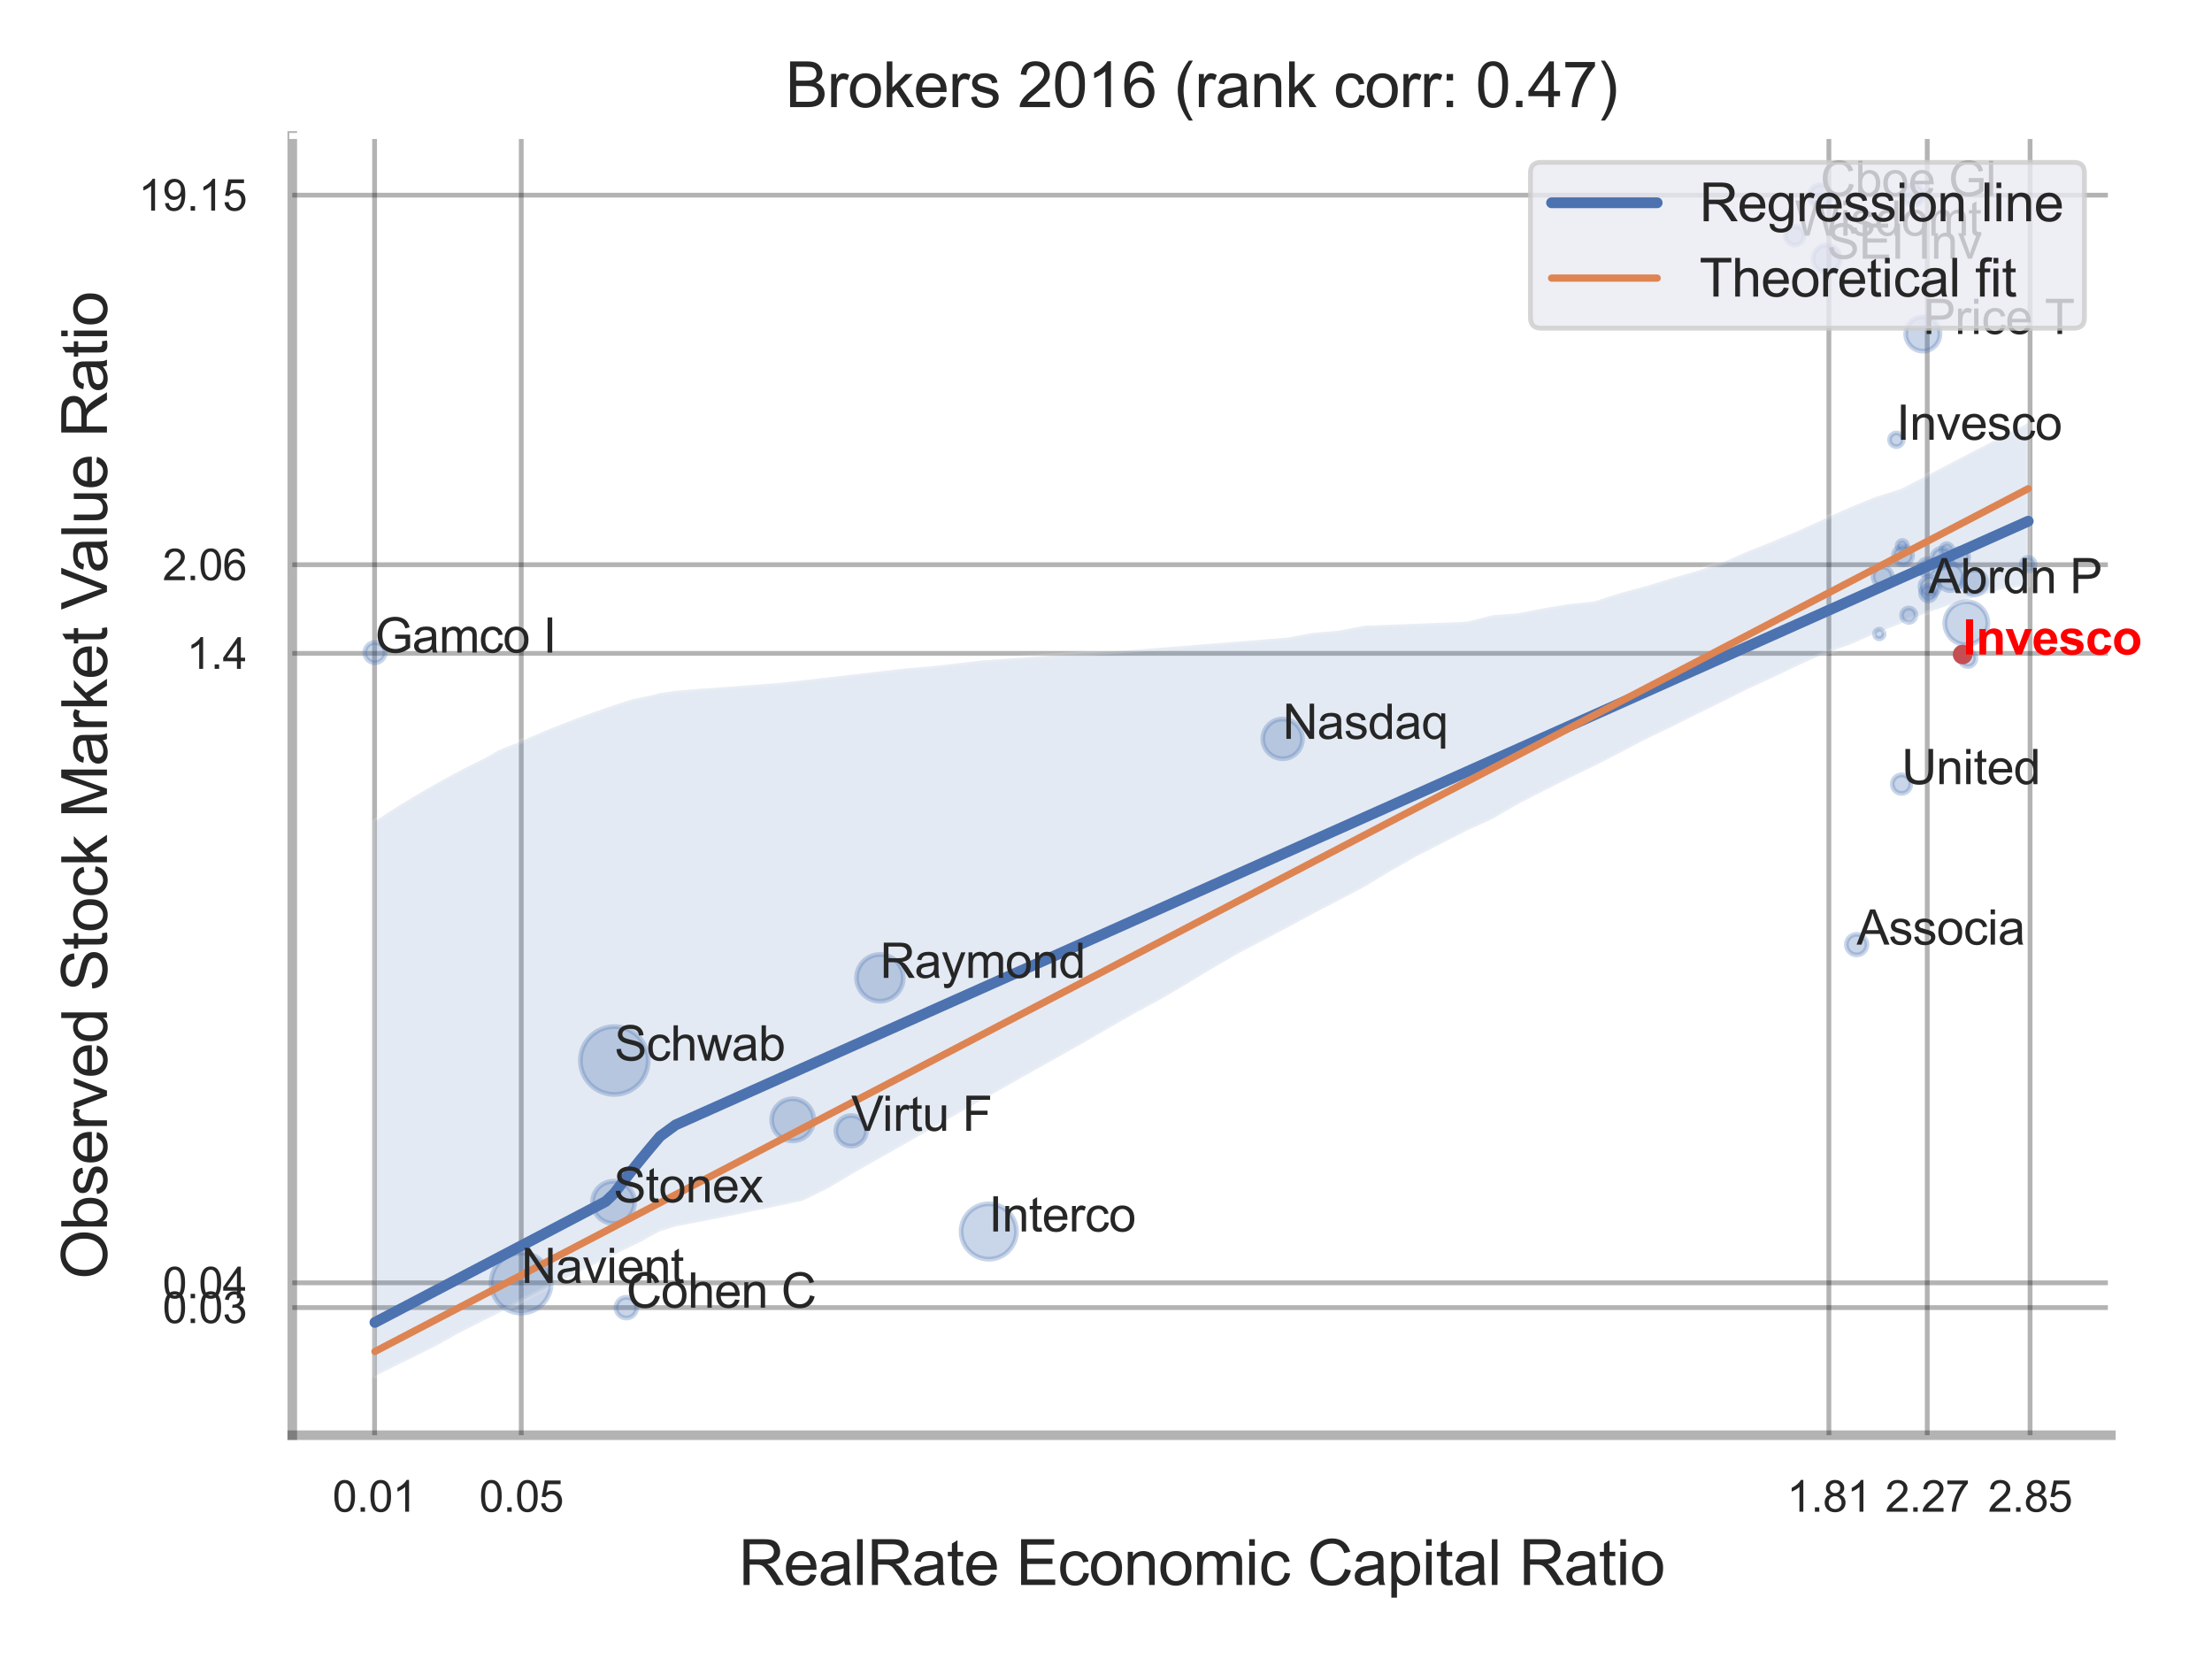 <?xml version="1.0" encoding="utf-8" standalone="no"?>
<!DOCTYPE svg PUBLIC "-//W3C//DTD SVG 1.1//EN"
  "http://www.w3.org/Graphics/SVG/1.1/DTD/svg11.dtd">
<svg xmlns:xlink="http://www.w3.org/1999/xlink" width="460.8pt" height="345.6pt" viewBox="0 0 460.8 345.6" xmlns="http://www.w3.org/2000/svg" version="1.1">
 <defs>
  <style type="text/css">*{stroke-linejoin: round; stroke-linecap: butt}</style>
 </defs>
 <g id="figure_1">
  <g id="patch_1">
   <path d="M 0 345.6 
L 460.8 345.6 
L 460.8 0 
L 0 0 
z
" style="fill: #ffffff"/>
  </g>
  <g id="axes_1">
   <g id="patch_2">
    <path d="M 60.885 298.98 
L 439.733 298.98 
L 439.733 28.32 
L 60.885 28.32 
z
" style="fill: #ffffff"/>
   </g>
   <g id="matplotlib.axis_1">
    <g id="xtick_1">
     <g id="line2d_1">
      <path d="M 78.029 298.98 
L 78.029 28.32 
" clip-path="url(#pfcf4466a12)" style="fill: none; stroke: #000000; stroke-opacity: 0.3; stroke-linecap: round"/>
     </g>
     <g id="text_1">
      <!-- 0.01 -->
      <g style="fill: #262626" transform="translate(69.272 314.922) scale(0.09 -0.09)">
       <defs>
        <path id="ArialMT-30" d="M 266 2259 
Q 266 3072 433 3567 
Q 600 4063 929 4331 
Q 1259 4600 1759 4600 
Q 2128 4600 2406 4451 
Q 2684 4303 2865 4023 
Q 3047 3744 3150 3342 
Q 3253 2941 3253 2259 
Q 3253 1453 3087 958 
Q 2922 463 2592 192 
Q 2263 -78 1759 -78 
Q 1097 -78 719 397 
Q 266 969 266 2259 
z
M 844 2259 
Q 844 1131 1108 757 
Q 1372 384 1759 384 
Q 2147 384 2411 759 
Q 2675 1134 2675 2259 
Q 2675 3391 2411 3762 
Q 2147 4134 1753 4134 
Q 1366 4134 1134 3806 
Q 844 3388 844 2259 
z
" transform="scale(0.016)"/>
        <path id="ArialMT-2e" d="M 581 0 
L 581 641 
L 1222 641 
L 1222 0 
L 581 0 
z
" transform="scale(0.016)"/>
        <path id="ArialMT-31" d="M 2384 0 
L 1822 0 
L 1822 3584 
Q 1619 3391 1289 3197 
Q 959 3003 697 2906 
L 697 3450 
Q 1169 3672 1522 3987 
Q 1875 4303 2022 4600 
L 2384 4600 
L 2384 0 
z
" transform="scale(0.016)"/>
       </defs>
       <use xlink:href="#ArialMT-30"/>
       <use xlink:href="#ArialMT-2e" x="55.615"/>
       <use xlink:href="#ArialMT-30" x="83.398"/>
       <use xlink:href="#ArialMT-31" x="139.014"/>
      </g>
     </g>
    </g>
    <g id="xtick_2">
     <g id="line2d_2">
      <path d="M 108.585 298.98 
L 108.585 28.32 
" clip-path="url(#pfcf4466a12)" style="fill: none; stroke: #000000; stroke-opacity: 0.3; stroke-linecap: round"/>
     </g>
     <g id="text_2">
      <!-- 0.05 -->
      <g style="fill: #262626" transform="translate(99.827 314.922) scale(0.09 -0.09)">
       <defs>
        <path id="ArialMT-35" d="M 266 1200 
L 856 1250 
Q 922 819 1161 601 
Q 1400 384 1738 384 
Q 2144 384 2425 690 
Q 2706 997 2706 1503 
Q 2706 1984 2436 2262 
Q 2166 2541 1728 2541 
Q 1456 2541 1237 2417 
Q 1019 2294 894 2097 
L 366 2166 
L 809 4519 
L 3088 4519 
L 3088 3981 
L 1259 3981 
L 1013 2750 
Q 1425 3038 1878 3038 
Q 2478 3038 2890 2622 
Q 3303 2206 3303 1553 
Q 3303 931 2941 478 
Q 2500 -78 1738 -78 
Q 1113 -78 717 272 
Q 322 622 266 1200 
z
" transform="scale(0.016)"/>
       </defs>
       <use xlink:href="#ArialMT-30"/>
       <use xlink:href="#ArialMT-2e" x="55.615"/>
       <use xlink:href="#ArialMT-30" x="83.398"/>
       <use xlink:href="#ArialMT-35" x="139.014"/>
      </g>
     </g>
    </g>
    <g id="xtick_3">
     <g id="line2d_3">
      <path d="M 380.991 298.98 
L 380.991 28.32 
" clip-path="url(#pfcf4466a12)" style="fill: none; stroke: #000000; stroke-opacity: 0.3; stroke-linecap: round"/>
     </g>
     <g id="text_3">
      <!-- 1.81 -->
      <g style="fill: #262626" transform="translate(372.233 314.922) scale(0.09 -0.09)">
       <defs>
        <path id="ArialMT-38" d="M 1131 2484 
Q 781 2613 612 2850 
Q 444 3088 444 3419 
Q 444 3919 803 4259 
Q 1163 4600 1759 4600 
Q 2359 4600 2725 4251 
Q 3091 3903 3091 3403 
Q 3091 3084 2923 2848 
Q 2756 2613 2416 2484 
Q 2838 2347 3058 2040 
Q 3278 1734 3278 1309 
Q 3278 722 2862 322 
Q 2447 -78 1769 -78 
Q 1091 -78 675 323 
Q 259 725 259 1325 
Q 259 1772 486 2073 
Q 713 2375 1131 2484 
z
M 1019 3438 
Q 1019 3113 1228 2906 
Q 1438 2700 1772 2700 
Q 2097 2700 2305 2904 
Q 2513 3109 2513 3406 
Q 2513 3716 2298 3927 
Q 2084 4138 1766 4138 
Q 1444 4138 1231 3931 
Q 1019 3725 1019 3438 
z
M 838 1322 
Q 838 1081 952 856 
Q 1066 631 1291 507 
Q 1516 384 1775 384 
Q 2178 384 2440 643 
Q 2703 903 2703 1303 
Q 2703 1709 2433 1975 
Q 2163 2241 1756 2241 
Q 1359 2241 1098 1978 
Q 838 1716 838 1322 
z
" transform="scale(0.016)"/>
       </defs>
       <use xlink:href="#ArialMT-31"/>
       <use xlink:href="#ArialMT-2e" x="55.615"/>
       <use xlink:href="#ArialMT-38" x="83.398"/>
       <use xlink:href="#ArialMT-31" x="139.014"/>
      </g>
     </g>
    </g>
    <g id="xtick_4">
     <g id="line2d_4">
      <path d="M 401.481 298.98 
L 401.481 28.32 
" clip-path="url(#pfcf4466a12)" style="fill: none; stroke: #000000; stroke-opacity: 0.3; stroke-linecap: round"/>
     </g>
     <g id="text_4">
      <!-- 2.27 -->
      <g style="fill: #262626" transform="translate(392.724 314.922) scale(0.09 -0.09)">
       <defs>
        <path id="ArialMT-32" d="M 3222 541 
L 3222 0 
L 194 0 
Q 188 203 259 391 
Q 375 700 629 1000 
Q 884 1300 1366 1694 
Q 2113 2306 2375 2664 
Q 2638 3022 2638 3341 
Q 2638 3675 2398 3904 
Q 2159 4134 1775 4134 
Q 1369 4134 1125 3890 
Q 881 3647 878 3216 
L 300 3275 
Q 359 3922 746 4261 
Q 1134 4600 1788 4600 
Q 2447 4600 2831 4234 
Q 3216 3869 3216 3328 
Q 3216 3053 3103 2787 
Q 2991 2522 2730 2228 
Q 2469 1934 1863 1422 
Q 1356 997 1212 845 
Q 1069 694 975 541 
L 3222 541 
z
" transform="scale(0.016)"/>
        <path id="ArialMT-37" d="M 303 3981 
L 303 4522 
L 3269 4522 
L 3269 4084 
Q 2831 3619 2401 2847 
Q 1972 2075 1738 1259 
Q 1569 684 1522 0 
L 944 0 
Q 953 541 1156 1306 
Q 1359 2072 1739 2783 
Q 2119 3494 2547 3981 
L 303 3981 
z
" transform="scale(0.016)"/>
       </defs>
       <use xlink:href="#ArialMT-32"/>
       <use xlink:href="#ArialMT-2e" x="55.615"/>
       <use xlink:href="#ArialMT-32" x="83.398"/>
       <use xlink:href="#ArialMT-37" x="139.014"/>
      </g>
     </g>
    </g>
    <g id="xtick_5">
     <g id="line2d_5">
      <path d="M 422.903 298.98 
L 422.903 28.32 
" clip-path="url(#pfcf4466a12)" style="fill: none; stroke: #000000; stroke-opacity: 0.3; stroke-linecap: round"/>
     </g>
     <g id="text_5">
      <!-- 2.85 -->
      <g style="fill: #262626" transform="translate(414.146 314.922) scale(0.09 -0.09)">
       <use xlink:href="#ArialMT-32"/>
       <use xlink:href="#ArialMT-2e" x="55.615"/>
       <use xlink:href="#ArialMT-38" x="83.398"/>
       <use xlink:href="#ArialMT-35" x="139.014"/>
      </g>
     </g>
    </g>
    <g id="xtick_6"/>
    <g id="xtick_7"/>
    <g id="text_6">
     <!-- RealRate Economic Capital Ratio -->
     <g style="fill: #262626" transform="translate(153.851 330.174) scale(0.13 -0.13)">
      <defs>
       <path id="ArialMT-52" d="M 503 0 
L 503 4581 
L 2534 4581 
Q 3147 4581 3465 4457 
Q 3784 4334 3975 4021 
Q 4166 3709 4166 3331 
Q 4166 2844 3850 2509 
Q 3534 2175 2875 2084 
Q 3116 1969 3241 1856 
Q 3506 1613 3744 1247 
L 4541 0 
L 3778 0 
L 3172 953 
Q 2906 1366 2734 1584 
Q 2563 1803 2427 1890 
Q 2291 1978 2150 2013 
Q 2047 2034 1813 2034 
L 1109 2034 
L 1109 0 
L 503 0 
z
M 1109 2559 
L 2413 2559 
Q 2828 2559 3062 2645 
Q 3297 2731 3419 2920 
Q 3541 3109 3541 3331 
Q 3541 3656 3305 3865 
Q 3069 4075 2559 4075 
L 1109 4075 
L 1109 2559 
z
" transform="scale(0.016)"/>
       <path id="ArialMT-65" d="M 2694 1069 
L 3275 997 
Q 3138 488 2766 206 
Q 2394 -75 1816 -75 
Q 1088 -75 661 373 
Q 234 822 234 1631 
Q 234 2469 665 2931 
Q 1097 3394 1784 3394 
Q 2450 3394 2872 2941 
Q 3294 2488 3294 1666 
Q 3294 1616 3291 1516 
L 816 1516 
Q 847 969 1125 678 
Q 1403 388 1819 388 
Q 2128 388 2347 550 
Q 2566 713 2694 1069 
z
M 847 1978 
L 2700 1978 
Q 2663 2397 2488 2606 
Q 2219 2931 1791 2931 
Q 1403 2931 1139 2672 
Q 875 2413 847 1978 
z
" transform="scale(0.016)"/>
       <path id="ArialMT-61" d="M 2588 409 
Q 2275 144 1986 34 
Q 1697 -75 1366 -75 
Q 819 -75 525 192 
Q 231 459 231 875 
Q 231 1119 342 1320 
Q 453 1522 633 1644 
Q 813 1766 1038 1828 
Q 1203 1872 1538 1913 
Q 2219 1994 2541 2106 
Q 2544 2222 2544 2253 
Q 2544 2597 2384 2738 
Q 2169 2928 1744 2928 
Q 1347 2928 1158 2789 
Q 969 2650 878 2297 
L 328 2372 
Q 403 2725 575 2942 
Q 747 3159 1072 3276 
Q 1397 3394 1825 3394 
Q 2250 3394 2515 3294 
Q 2781 3194 2906 3042 
Q 3031 2891 3081 2659 
Q 3109 2516 3109 2141 
L 3109 1391 
Q 3109 606 3145 398 
Q 3181 191 3288 0 
L 2700 0 
Q 2613 175 2588 409 
z
M 2541 1666 
Q 2234 1541 1622 1453 
Q 1275 1403 1131 1340 
Q 988 1278 909 1158 
Q 831 1038 831 891 
Q 831 666 1001 516 
Q 1172 366 1500 366 
Q 1825 366 2078 508 
Q 2331 650 2450 897 
Q 2541 1088 2541 1459 
L 2541 1666 
z
" transform="scale(0.016)"/>
       <path id="ArialMT-6c" d="M 409 0 
L 409 4581 
L 972 4581 
L 972 0 
L 409 0 
z
" transform="scale(0.016)"/>
       <path id="ArialMT-74" d="M 1650 503 
L 1731 6 
Q 1494 -44 1306 -44 
Q 1000 -44 831 53 
Q 663 150 594 308 
Q 525 466 525 972 
L 525 2881 
L 113 2881 
L 113 3319 
L 525 3319 
L 525 4141 
L 1084 4478 
L 1084 3319 
L 1650 3319 
L 1650 2881 
L 1084 2881 
L 1084 941 
Q 1084 700 1114 631 
Q 1144 563 1211 522 
Q 1278 481 1403 481 
Q 1497 481 1650 503 
z
" transform="scale(0.016)"/>
       <path id="ArialMT-20" transform="scale(0.016)"/>
       <path id="ArialMT-45" d="M 506 0 
L 506 4581 
L 3819 4581 
L 3819 4041 
L 1113 4041 
L 1113 2638 
L 3647 2638 
L 3647 2100 
L 1113 2100 
L 1113 541 
L 3925 541 
L 3925 0 
L 506 0 
z
" transform="scale(0.016)"/>
       <path id="ArialMT-63" d="M 2588 1216 
L 3141 1144 
Q 3050 572 2676 248 
Q 2303 -75 1759 -75 
Q 1078 -75 664 370 
Q 250 816 250 1647 
Q 250 2184 428 2587 
Q 606 2991 970 3192 
Q 1334 3394 1763 3394 
Q 2303 3394 2647 3120 
Q 2991 2847 3088 2344 
L 2541 2259 
Q 2463 2594 2264 2762 
Q 2066 2931 1784 2931 
Q 1359 2931 1093 2626 
Q 828 2322 828 1663 
Q 828 994 1084 691 
Q 1341 388 1753 388 
Q 2084 388 2306 591 
Q 2528 794 2588 1216 
z
" transform="scale(0.016)"/>
       <path id="ArialMT-6f" d="M 213 1659 
Q 213 2581 725 3025 
Q 1153 3394 1769 3394 
Q 2453 3394 2887 2945 
Q 3322 2497 3322 1706 
Q 3322 1066 3130 698 
Q 2938 331 2570 128 
Q 2203 -75 1769 -75 
Q 1072 -75 642 372 
Q 213 819 213 1659 
z
M 791 1659 
Q 791 1022 1069 705 
Q 1347 388 1769 388 
Q 2188 388 2466 706 
Q 2744 1025 2744 1678 
Q 2744 2294 2464 2611 
Q 2184 2928 1769 2928 
Q 1347 2928 1069 2612 
Q 791 2297 791 1659 
z
" transform="scale(0.016)"/>
       <path id="ArialMT-6e" d="M 422 0 
L 422 3319 
L 928 3319 
L 928 2847 
Q 1294 3394 1984 3394 
Q 2284 3394 2536 3286 
Q 2788 3178 2913 3003 
Q 3038 2828 3088 2588 
Q 3119 2431 3119 2041 
L 3119 0 
L 2556 0 
L 2556 2019 
Q 2556 2363 2490 2533 
Q 2425 2703 2258 2804 
Q 2091 2906 1866 2906 
Q 1506 2906 1245 2678 
Q 984 2450 984 1813 
L 984 0 
L 422 0 
z
" transform="scale(0.016)"/>
       <path id="ArialMT-6d" d="M 422 0 
L 422 3319 
L 925 3319 
L 925 2853 
Q 1081 3097 1340 3245 
Q 1600 3394 1931 3394 
Q 2300 3394 2536 3241 
Q 2772 3088 2869 2813 
Q 3263 3394 3894 3394 
Q 4388 3394 4653 3120 
Q 4919 2847 4919 2278 
L 4919 0 
L 4359 0 
L 4359 2091 
Q 4359 2428 4304 2576 
Q 4250 2725 4106 2815 
Q 3963 2906 3769 2906 
Q 3419 2906 3187 2673 
Q 2956 2441 2956 1928 
L 2956 0 
L 2394 0 
L 2394 2156 
Q 2394 2531 2256 2718 
Q 2119 2906 1806 2906 
Q 1569 2906 1367 2781 
Q 1166 2656 1075 2415 
Q 984 2175 984 1722 
L 984 0 
L 422 0 
z
" transform="scale(0.016)"/>
       <path id="ArialMT-69" d="M 425 3934 
L 425 4581 
L 988 4581 
L 988 3934 
L 425 3934 
z
M 425 0 
L 425 3319 
L 988 3319 
L 988 0 
L 425 0 
z
" transform="scale(0.016)"/>
       <path id="ArialMT-43" d="M 3763 1606 
L 4369 1453 
Q 4178 706 3683 314 
Q 3188 -78 2472 -78 
Q 1731 -78 1267 223 
Q 803 525 561 1097 
Q 319 1669 319 2325 
Q 319 3041 592 3573 
Q 866 4106 1370 4382 
Q 1875 4659 2481 4659 
Q 3169 4659 3637 4309 
Q 4106 3959 4291 3325 
L 3694 3184 
Q 3534 3684 3231 3912 
Q 2928 4141 2469 4141 
Q 1941 4141 1586 3887 
Q 1231 3634 1087 3207 
Q 944 2781 944 2328 
Q 944 1744 1114 1308 
Q 1284 872 1643 656 
Q 2003 441 2422 441 
Q 2931 441 3284 734 
Q 3638 1028 3763 1606 
z
" transform="scale(0.016)"/>
       <path id="ArialMT-70" d="M 422 -1272 
L 422 3319 
L 934 3319 
L 934 2888 
Q 1116 3141 1344 3267 
Q 1572 3394 1897 3394 
Q 2322 3394 2647 3175 
Q 2972 2956 3137 2557 
Q 3303 2159 3303 1684 
Q 3303 1175 3120 767 
Q 2938 359 2589 142 
Q 2241 -75 1856 -75 
Q 1575 -75 1351 44 
Q 1128 163 984 344 
L 984 -1272 
L 422 -1272 
z
M 931 1641 
Q 931 1000 1190 694 
Q 1450 388 1819 388 
Q 2194 388 2461 705 
Q 2728 1022 2728 1688 
Q 2728 2322 2467 2637 
Q 2206 2953 1844 2953 
Q 1484 2953 1207 2617 
Q 931 2281 931 1641 
z
" transform="scale(0.016)"/>
      </defs>
      <use xlink:href="#ArialMT-52"/>
      <use xlink:href="#ArialMT-65" x="72.217"/>
      <use xlink:href="#ArialMT-61" x="127.832"/>
      <use xlink:href="#ArialMT-6c" x="183.447"/>
      <use xlink:href="#ArialMT-52" x="205.664"/>
      <use xlink:href="#ArialMT-61" x="277.881"/>
      <use xlink:href="#ArialMT-74" x="333.496"/>
      <use xlink:href="#ArialMT-65" x="361.279"/>
      <use xlink:href="#ArialMT-20" x="416.895"/>
      <use xlink:href="#ArialMT-45" x="444.678"/>
      <use xlink:href="#ArialMT-63" x="511.377"/>
      <use xlink:href="#ArialMT-6f" x="561.377"/>
      <use xlink:href="#ArialMT-6e" x="616.992"/>
      <use xlink:href="#ArialMT-6f" x="672.607"/>
      <use xlink:href="#ArialMT-6d" x="728.223"/>
      <use xlink:href="#ArialMT-69" x="811.523"/>
      <use xlink:href="#ArialMT-63" x="833.74"/>
      <use xlink:href="#ArialMT-20" x="883.74"/>
      <use xlink:href="#ArialMT-43" x="911.523"/>
      <use xlink:href="#ArialMT-61" x="983.74"/>
      <use xlink:href="#ArialMT-70" x="1039.355"/>
      <use xlink:href="#ArialMT-69" x="1094.971"/>
      <use xlink:href="#ArialMT-74" x="1117.188"/>
      <use xlink:href="#ArialMT-61" x="1144.971"/>
      <use xlink:href="#ArialMT-6c" x="1200.586"/>
      <use xlink:href="#ArialMT-20" x="1222.803"/>
      <use xlink:href="#ArialMT-52" x="1250.586"/>
      <use xlink:href="#ArialMT-61" x="1322.803"/>
      <use xlink:href="#ArialMT-74" x="1378.418"/>
      <use xlink:href="#ArialMT-69" x="1406.201"/>
      <use xlink:href="#ArialMT-6f" x="1428.418"/>
     </g>
    </g>
   </g>
   <g id="matplotlib.axis_2">
    <g id="ytick_1">
     <g id="line2d_6">
      <path d="M 60.885 272.396 
L 439.733 272.396 
" clip-path="url(#pfcf4466a12)" style="fill: none; stroke: #000000; stroke-opacity: 0.3; stroke-linecap: round"/>
     </g>
     <g id="text_7">
      <!-- 0.03 -->
      <g style="fill: #262626" transform="translate(33.87 275.617) scale(0.09 -0.09)">
       <defs>
        <path id="ArialMT-33" d="M 269 1209 
L 831 1284 
Q 928 806 1161 595 
Q 1394 384 1728 384 
Q 2125 384 2398 659 
Q 2672 934 2672 1341 
Q 2672 1728 2419 1979 
Q 2166 2231 1775 2231 
Q 1616 2231 1378 2169 
L 1441 2663 
Q 1497 2656 1531 2656 
Q 1891 2656 2178 2843 
Q 2466 3031 2466 3422 
Q 2466 3731 2256 3934 
Q 2047 4138 1716 4138 
Q 1388 4138 1169 3931 
Q 950 3725 888 3313 
L 325 3413 
Q 428 3978 793 4289 
Q 1159 4600 1703 4600 
Q 2078 4600 2393 4439 
Q 2709 4278 2876 4000 
Q 3044 3722 3044 3409 
Q 3044 3113 2884 2869 
Q 2725 2625 2413 2481 
Q 2819 2388 3044 2092 
Q 3269 1797 3269 1353 
Q 3269 753 2831 336 
Q 2394 -81 1725 -81 
Q 1122 -81 723 278 
Q 325 638 269 1209 
z
" transform="scale(0.016)"/>
       </defs>
       <use xlink:href="#ArialMT-30"/>
       <use xlink:href="#ArialMT-2e" x="55.615"/>
       <use xlink:href="#ArialMT-30" x="83.398"/>
       <use xlink:href="#ArialMT-33" x="139.014"/>
      </g>
     </g>
    </g>
    <g id="ytick_2">
     <g id="line2d_7">
      <path d="M 60.885 267.232 
L 439.733 267.232 
" clip-path="url(#pfcf4466a12)" style="fill: none; stroke: #000000; stroke-opacity: 0.3; stroke-linecap: round"/>
     </g>
     <g id="text_8">
      <!-- 0.04 -->
      <g style="fill: #262626" transform="translate(33.87 270.453) scale(0.09 -0.09)">
       <defs>
        <path id="ArialMT-34" d="M 2069 0 
L 2069 1097 
L 81 1097 
L 81 1613 
L 2172 4581 
L 2631 4581 
L 2631 1613 
L 3250 1613 
L 3250 1097 
L 2631 1097 
L 2631 0 
L 2069 0 
z
M 2069 1613 
L 2069 3678 
L 634 1613 
L 2069 1613 
z
" transform="scale(0.016)"/>
       </defs>
       <use xlink:href="#ArialMT-30"/>
       <use xlink:href="#ArialMT-2e" x="55.615"/>
       <use xlink:href="#ArialMT-30" x="83.398"/>
       <use xlink:href="#ArialMT-34" x="139.014"/>
      </g>
     </g>
    </g>
    <g id="ytick_3">
     <g id="line2d_8">
      <path d="M 60.885 136.11 
L 439.733 136.11 
" clip-path="url(#pfcf4466a12)" style="fill: none; stroke: #000000; stroke-opacity: 0.3; stroke-linecap: round"/>
     </g>
     <g id="text_9">
      <!-- 1.4 -->
      <g style="fill: #262626" transform="translate(38.875 139.331) scale(0.09 -0.09)">
       <use xlink:href="#ArialMT-31"/>
       <use xlink:href="#ArialMT-2e" x="55.615"/>
       <use xlink:href="#ArialMT-34" x="83.398"/>
      </g>
     </g>
    </g>
    <g id="ytick_4">
     <g id="line2d_9">
      <path d="M 60.885 117.639 
L 439.733 117.639 
" clip-path="url(#pfcf4466a12)" style="fill: none; stroke: #000000; stroke-opacity: 0.3; stroke-linecap: round"/>
     </g>
     <g id="text_10">
      <!-- 2.06 -->
      <g style="fill: #262626" transform="translate(33.87 120.86) scale(0.09 -0.09)">
       <defs>
        <path id="ArialMT-36" d="M 3184 3459 
L 2625 3416 
Q 2550 3747 2413 3897 
Q 2184 4138 1850 4138 
Q 1581 4138 1378 3988 
Q 1113 3794 959 3422 
Q 806 3050 800 2363 
Q 1003 2672 1297 2822 
Q 1591 2972 1913 2972 
Q 2475 2972 2870 2558 
Q 3266 2144 3266 1488 
Q 3266 1056 3080 686 
Q 2894 316 2569 119 
Q 2244 -78 1831 -78 
Q 1128 -78 684 439 
Q 241 956 241 2144 
Q 241 3472 731 4075 
Q 1159 4600 1884 4600 
Q 2425 4600 2770 4297 
Q 3116 3994 3184 3459 
z
M 888 1484 
Q 888 1194 1011 928 
Q 1134 663 1356 523 
Q 1578 384 1822 384 
Q 2178 384 2434 671 
Q 2691 959 2691 1453 
Q 2691 1928 2437 2201 
Q 2184 2475 1800 2475 
Q 1419 2475 1153 2201 
Q 888 1928 888 1484 
z
" transform="scale(0.016)"/>
       </defs>
       <use xlink:href="#ArialMT-32"/>
       <use xlink:href="#ArialMT-2e" x="55.615"/>
       <use xlink:href="#ArialMT-30" x="83.398"/>
       <use xlink:href="#ArialMT-36" x="139.014"/>
      </g>
     </g>
    </g>
    <g id="ytick_5">
     <g id="line2d_10">
      <path d="M 60.885 40.653 
L 439.733 40.653 
" clip-path="url(#pfcf4466a12)" style="fill: none; stroke: #000000; stroke-opacity: 0.3; stroke-linecap: round"/>
     </g>
     <g id="text_11">
      <!-- 19.15 -->
      <g style="fill: #262626" transform="translate(28.865 43.874) scale(0.09 -0.09)">
       <defs>
        <path id="ArialMT-39" d="M 350 1059 
L 891 1109 
Q 959 728 1153 556 
Q 1347 384 1650 384 
Q 1909 384 2104 503 
Q 2300 622 2425 820 
Q 2550 1019 2634 1356 
Q 2719 1694 2719 2044 
Q 2719 2081 2716 2156 
Q 2547 1888 2255 1720 
Q 1963 1553 1622 1553 
Q 1053 1553 659 1965 
Q 266 2378 266 3053 
Q 266 3750 677 4175 
Q 1088 4600 1706 4600 
Q 2153 4600 2523 4359 
Q 2894 4119 3086 3673 
Q 3278 3228 3278 2384 
Q 3278 1506 3087 986 
Q 2897 466 2520 194 
Q 2144 -78 1638 -78 
Q 1100 -78 759 220 
Q 419 519 350 1059 
z
M 2653 3081 
Q 2653 3566 2395 3850 
Q 2138 4134 1775 4134 
Q 1400 4134 1122 3828 
Q 844 3522 844 3034 
Q 844 2597 1108 2323 
Q 1372 2050 1759 2050 
Q 2150 2050 2401 2323 
Q 2653 2597 2653 3081 
z
" transform="scale(0.016)"/>
       </defs>
       <use xlink:href="#ArialMT-31"/>
       <use xlink:href="#ArialMT-39" x="55.615"/>
       <use xlink:href="#ArialMT-2e" x="111.23"/>
       <use xlink:href="#ArialMT-31" x="139.014"/>
       <use xlink:href="#ArialMT-35" x="194.629"/>
      </g>
     </g>
    </g>
    <g id="ytick_6"/>
    <g id="ytick_7"/>
    <g id="ytick_8"/>
    <g id="text_12">
     <!-- Observed Stock Market Value Ratio -->
     <g style="fill: #262626" transform="translate(22.282 266.489) rotate(-90) scale(0.13 -0.13)">
      <defs>
       <path id="ArialMT-4f" d="M 309 2231 
Q 309 3372 921 4017 
Q 1534 4663 2503 4663 
Q 3138 4663 3647 4359 
Q 4156 4056 4423 3514 
Q 4691 2972 4691 2284 
Q 4691 1588 4409 1038 
Q 4128 488 3612 205 
Q 3097 -78 2500 -78 
Q 1853 -78 1343 234 
Q 834 547 571 1087 
Q 309 1628 309 2231 
z
M 934 2222 
Q 934 1394 1379 917 
Q 1825 441 2497 441 
Q 3181 441 3623 922 
Q 4066 1403 4066 2288 
Q 4066 2847 3877 3264 
Q 3688 3681 3323 3911 
Q 2959 4141 2506 4141 
Q 1863 4141 1398 3698 
Q 934 3256 934 2222 
z
" transform="scale(0.016)"/>
       <path id="ArialMT-62" d="M 941 0 
L 419 0 
L 419 4581 
L 981 4581 
L 981 2947 
Q 1338 3394 1891 3394 
Q 2197 3394 2470 3270 
Q 2744 3147 2920 2923 
Q 3097 2700 3197 2384 
Q 3297 2069 3297 1709 
Q 3297 856 2875 390 
Q 2453 -75 1863 -75 
Q 1275 -75 941 416 
L 941 0 
z
M 934 1684 
Q 934 1088 1097 822 
Q 1363 388 1816 388 
Q 2184 388 2453 708 
Q 2722 1028 2722 1663 
Q 2722 2313 2464 2622 
Q 2206 2931 1841 2931 
Q 1472 2931 1203 2611 
Q 934 2291 934 1684 
z
" transform="scale(0.016)"/>
       <path id="ArialMT-73" d="M 197 991 
L 753 1078 
Q 800 744 1014 566 
Q 1228 388 1613 388 
Q 2000 388 2187 545 
Q 2375 703 2375 916 
Q 2375 1106 2209 1216 
Q 2094 1291 1634 1406 
Q 1016 1563 777 1677 
Q 538 1791 414 1992 
Q 291 2194 291 2438 
Q 291 2659 392 2848 
Q 494 3038 669 3163 
Q 800 3259 1026 3326 
Q 1253 3394 1513 3394 
Q 1903 3394 2198 3281 
Q 2494 3169 2634 2976 
Q 2775 2784 2828 2463 
L 2278 2388 
Q 2241 2644 2061 2787 
Q 1881 2931 1553 2931 
Q 1166 2931 1000 2803 
Q 834 2675 834 2503 
Q 834 2394 903 2306 
Q 972 2216 1119 2156 
Q 1203 2125 1616 2013 
Q 2213 1853 2448 1751 
Q 2684 1650 2818 1456 
Q 2953 1263 2953 975 
Q 2953 694 2789 445 
Q 2625 197 2315 61 
Q 2006 -75 1616 -75 
Q 969 -75 630 194 
Q 291 463 197 991 
z
" transform="scale(0.016)"/>
       <path id="ArialMT-72" d="M 416 0 
L 416 3319 
L 922 3319 
L 922 2816 
Q 1116 3169 1280 3281 
Q 1444 3394 1641 3394 
Q 1925 3394 2219 3213 
L 2025 2691 
Q 1819 2813 1613 2813 
Q 1428 2813 1281 2702 
Q 1134 2591 1072 2394 
Q 978 2094 978 1738 
L 978 0 
L 416 0 
z
" transform="scale(0.016)"/>
       <path id="ArialMT-76" d="M 1344 0 
L 81 3319 
L 675 3319 
L 1388 1331 
Q 1503 1009 1600 663 
Q 1675 925 1809 1294 
L 2547 3319 
L 3125 3319 
L 1869 0 
L 1344 0 
z
" transform="scale(0.016)"/>
       <path id="ArialMT-64" d="M 2575 0 
L 2575 419 
Q 2259 -75 1647 -75 
Q 1250 -75 917 144 
Q 584 363 401 755 
Q 219 1147 219 1656 
Q 219 2153 384 2558 
Q 550 2963 881 3178 
Q 1213 3394 1622 3394 
Q 1922 3394 2156 3267 
Q 2391 3141 2538 2938 
L 2538 4581 
L 3097 4581 
L 3097 0 
L 2575 0 
z
M 797 1656 
Q 797 1019 1065 703 
Q 1334 388 1700 388 
Q 2069 388 2326 689 
Q 2584 991 2584 1609 
Q 2584 2291 2321 2609 
Q 2059 2928 1675 2928 
Q 1300 2928 1048 2622 
Q 797 2316 797 1656 
z
" transform="scale(0.016)"/>
       <path id="ArialMT-53" d="M 288 1472 
L 859 1522 
Q 900 1178 1048 958 
Q 1197 738 1509 602 
Q 1822 466 2213 466 
Q 2559 466 2825 569 
Q 3091 672 3220 851 
Q 3350 1031 3350 1244 
Q 3350 1459 3225 1620 
Q 3100 1781 2813 1891 
Q 2628 1963 1997 2114 
Q 1366 2266 1113 2400 
Q 784 2572 623 2826 
Q 463 3081 463 3397 
Q 463 3744 659 4045 
Q 856 4347 1234 4503 
Q 1613 4659 2075 4659 
Q 2584 4659 2973 4495 
Q 3363 4331 3572 4012 
Q 3781 3694 3797 3291 
L 3216 3247 
Q 3169 3681 2898 3903 
Q 2628 4125 2100 4125 
Q 1550 4125 1298 3923 
Q 1047 3722 1047 3438 
Q 1047 3191 1225 3031 
Q 1400 2872 2139 2705 
Q 2878 2538 3153 2413 
Q 3553 2228 3743 1945 
Q 3934 1663 3934 1294 
Q 3934 928 3725 604 
Q 3516 281 3123 101 
Q 2731 -78 2241 -78 
Q 1619 -78 1198 103 
Q 778 284 539 648 
Q 300 1013 288 1472 
z
" transform="scale(0.016)"/>
       <path id="ArialMT-6b" d="M 425 0 
L 425 4581 
L 988 4581 
L 988 1969 
L 2319 3319 
L 3047 3319 
L 1778 2088 
L 3175 0 
L 2481 0 
L 1384 1697 
L 988 1316 
L 988 0 
L 425 0 
z
" transform="scale(0.016)"/>
       <path id="ArialMT-4d" d="M 475 0 
L 475 4581 
L 1388 4581 
L 2472 1338 
Q 2622 884 2691 659 
Q 2769 909 2934 1394 
L 4031 4581 
L 4847 4581 
L 4847 0 
L 4263 0 
L 4263 3834 
L 2931 0 
L 2384 0 
L 1059 3900 
L 1059 0 
L 475 0 
z
" transform="scale(0.016)"/>
       <path id="ArialMT-56" d="M 1803 0 
L 28 4581 
L 684 4581 
L 1875 1253 
Q 2019 853 2116 503 
Q 2222 878 2363 1253 
L 3600 4581 
L 4219 4581 
L 2425 0 
L 1803 0 
z
" transform="scale(0.016)"/>
       <path id="ArialMT-75" d="M 2597 0 
L 2597 488 
Q 2209 -75 1544 -75 
Q 1250 -75 995 37 
Q 741 150 617 320 
Q 494 491 444 738 
Q 409 903 409 1263 
L 409 3319 
L 972 3319 
L 972 1478 
Q 972 1038 1006 884 
Q 1059 663 1231 536 
Q 1403 409 1656 409 
Q 1909 409 2131 539 
Q 2353 669 2445 892 
Q 2538 1116 2538 1541 
L 2538 3319 
L 3100 3319 
L 3100 0 
L 2597 0 
z
" transform="scale(0.016)"/>
      </defs>
      <use xlink:href="#ArialMT-4f"/>
      <use xlink:href="#ArialMT-62" x="77.783"/>
      <use xlink:href="#ArialMT-73" x="133.398"/>
      <use xlink:href="#ArialMT-65" x="183.398"/>
      <use xlink:href="#ArialMT-72" x="239.014"/>
      <use xlink:href="#ArialMT-76" x="272.314"/>
      <use xlink:href="#ArialMT-65" x="322.314"/>
      <use xlink:href="#ArialMT-64" x="377.93"/>
      <use xlink:href="#ArialMT-20" x="433.545"/>
      <use xlink:href="#ArialMT-53" x="461.328"/>
      <use xlink:href="#ArialMT-74" x="528.027"/>
      <use xlink:href="#ArialMT-6f" x="555.811"/>
      <use xlink:href="#ArialMT-63" x="611.426"/>
      <use xlink:href="#ArialMT-6b" x="661.426"/>
      <use xlink:href="#ArialMT-20" x="711.426"/>
      <use xlink:href="#ArialMT-4d" x="739.209"/>
      <use xlink:href="#ArialMT-61" x="822.51"/>
      <use xlink:href="#ArialMT-72" x="878.125"/>
      <use xlink:href="#ArialMT-6b" x="911.426"/>
      <use xlink:href="#ArialMT-65" x="961.426"/>
      <use xlink:href="#ArialMT-74" x="1017.041"/>
      <use xlink:href="#ArialMT-20" x="1044.824"/>
      <use xlink:href="#ArialMT-56" x="1072.607"/>
      <use xlink:href="#ArialMT-61" x="1131.932"/>
      <use xlink:href="#ArialMT-6c" x="1187.547"/>
      <use xlink:href="#ArialMT-75" x="1209.764"/>
      <use xlink:href="#ArialMT-65" x="1265.379"/>
      <use xlink:href="#ArialMT-20" x="1320.994"/>
      <use xlink:href="#ArialMT-52" x="1348.777"/>
      <use xlink:href="#ArialMT-61" x="1420.994"/>
      <use xlink:href="#ArialMT-74" x="1476.609"/>
      <use xlink:href="#ArialMT-69" x="1504.393"/>
      <use xlink:href="#ArialMT-6f" x="1526.609"/>
     </g>
    </g>
   </g>
   <g id="PathCollection_1">
    <path d="M 127.973 227.996 
C 129.849 227.996 131.647 227.251 132.973 225.925 
C 134.299 224.599 135.044 222.8 135.044 220.925 
C 135.044 219.049 134.299 217.251 132.973 215.925 
C 131.647 214.599 129.849 213.854 127.973 213.854 
C 126.098 213.854 124.299 214.599 122.973 215.925 
C 121.647 217.251 120.902 219.049 120.902 220.925 
C 120.902 222.8 121.647 224.599 122.973 225.925 
C 124.299 227.251 126.098 227.996 127.973 227.996 
z
" clip-path="url(#pfcf4466a12)" style="fill: #4c72b0; fill-opacity: 0.3; stroke: #4c72b0; stroke-opacity: 0.3"/>
    <path d="M 380.559 56.748 
C 381.315 56.748 382.04 56.448 382.575 55.914 
C 383.109 55.379 383.41 54.654 383.41 53.898 
C 383.41 53.142 383.109 52.417 382.575 51.883 
C 382.04 51.348 381.315 51.048 380.559 51.048 
C 379.804 51.048 379.078 51.348 378.544 51.883 
C 378.009 52.417 377.709 53.142 377.709 53.898 
C 377.709 54.654 378.009 55.379 378.544 55.914 
C 379.078 56.448 379.804 56.748 380.559 56.748 
z
" clip-path="url(#pfcf4466a12)" style="fill: #4c72b0; fill-opacity: 0.3; stroke: #4c72b0; stroke-opacity: 0.3"/>
    <path d="M 183.302 208.574 
C 184.593 208.574 185.832 208.061 186.745 207.148 
C 187.657 206.235 188.17 204.997 188.17 203.706 
C 188.17 202.415 187.657 201.177 186.745 200.264 
C 185.832 199.351 184.593 198.838 183.302 198.838 
C 182.011 198.838 180.773 199.351 179.86 200.264 
C 178.947 201.177 178.434 202.415 178.434 203.706 
C 178.434 204.997 178.947 206.235 179.86 207.148 
C 180.773 208.061 182.011 208.574 183.302 208.574 
z
" clip-path="url(#pfcf4466a12)" style="fill: #4c72b0; fill-opacity: 0.3; stroke: #4c72b0; stroke-opacity: 0.3"/>
    <path d="M 165.133 237.672 
C 166.296 237.672 167.412 237.21 168.234 236.387 
C 169.057 235.565 169.519 234.449 169.519 233.286 
C 169.519 232.122 169.057 231.007 168.234 230.184 
C 167.412 229.362 166.296 228.899 165.133 228.899 
C 163.97 228.899 162.854 229.362 162.031 230.184 
C 161.209 231.007 160.747 232.122 160.747 233.286 
C 160.747 234.449 161.209 235.565 162.031 236.387 
C 162.854 237.21 163.97 237.672 165.133 237.672 
z
" clip-path="url(#pfcf4466a12)" style="fill: #4c72b0; fill-opacity: 0.3; stroke: #4c72b0; stroke-opacity: 0.3"/>
    <path d="M 373.88 51.046 
C 374.398 51.046 374.895 50.84 375.261 50.474 
C 375.627 50.108 375.833 49.611 375.833 49.094 
C 375.833 48.576 375.627 48.079 375.261 47.713 
C 374.895 47.347 374.398 47.142 373.88 47.142 
C 373.363 47.142 372.866 47.347 372.5 47.713 
C 372.134 48.079 371.928 48.576 371.928 49.094 
C 371.928 49.611 372.134 50.108 372.5 50.474 
C 372.866 50.84 373.363 51.046 373.88 51.046 
z
" clip-path="url(#pfcf4466a12)" style="fill: #4c72b0; fill-opacity: 0.3; stroke: #4c72b0; stroke-opacity: 0.3"/>
    <path d="M 127.807 254.853 
C 128.972 254.853 130.089 254.39 130.912 253.567 
C 131.736 252.743 132.198 251.627 132.198 250.462 
C 132.198 249.298 131.736 248.181 130.912 247.357 
C 130.089 246.534 128.972 246.071 127.807 246.071 
C 126.643 246.071 125.526 246.534 124.703 247.357 
C 123.879 248.181 123.416 249.298 123.416 250.462 
C 123.416 251.627 123.879 252.743 124.703 253.567 
C 125.526 254.39 126.643 254.853 127.807 254.853 
z
" clip-path="url(#pfcf4466a12)" style="fill: #4c72b0; fill-opacity: 0.3; stroke: #4c72b0; stroke-opacity: 0.3"/>
    <path d="M 78.105 138.061 
C 78.666 138.061 79.203 137.838 79.599 137.442 
C 79.996 137.046 80.218 136.509 80.218 135.948 
C 80.218 135.388 79.996 134.85 79.599 134.454 
C 79.203 134.058 78.666 133.835 78.105 133.835 
C 77.545 133.835 77.008 134.058 76.611 134.454 
C 76.215 134.85 75.993 135.388 75.993 135.948 
C 75.993 136.509 76.215 137.046 76.611 137.442 
C 77.008 137.838 77.545 138.061 78.105 138.061 
z
" clip-path="url(#pfcf4466a12)" style="fill: #4c72b0; fill-opacity: 0.3; stroke: #4c72b0; stroke-opacity: 0.3"/>
    <path d="M 400.563 73.143 
C 401.509 73.143 402.416 72.767 403.085 72.098 
C 403.754 71.429 404.13 70.522 404.13 69.576 
C 404.13 68.63 403.754 67.723 403.085 67.054 
C 402.416 66.385 401.509 66.009 400.563 66.009 
C 399.617 66.009 398.71 66.385 398.041 67.054 
C 397.372 67.723 396.996 68.63 396.996 69.576 
C 396.996 70.522 397.372 71.429 398.041 72.098 
C 398.71 72.767 399.617 73.143 400.563 73.143 
z
" clip-path="url(#pfcf4466a12)" style="fill: #4c72b0; fill-opacity: 0.3; stroke: #4c72b0; stroke-opacity: 0.3"/>
    <path d="M 267.198 158.053 
C 268.294 158.053 269.346 157.618 270.121 156.842 
C 270.897 156.067 271.332 155.015 271.332 153.919 
C 271.332 152.822 270.897 151.771 270.121 150.995 
C 269.346 150.22 268.294 149.784 267.198 149.784 
C 266.101 149.784 265.05 150.22 264.274 150.995 
C 263.499 151.771 263.063 152.822 263.063 153.919 
C 263.063 155.015 263.499 156.067 264.274 156.842 
C 265.05 157.618 266.101 158.053 267.198 158.053 
z
" clip-path="url(#pfcf4466a12)" style="fill: #4c72b0; fill-opacity: 0.3; stroke: #4c72b0; stroke-opacity: 0.3"/>
    <path d="M 409.624 134.305 
C 410.814 134.305 411.956 133.832 412.797 132.991 
C 413.639 132.149 414.111 131.008 414.111 129.818 
C 414.111 128.628 413.639 127.487 412.797 126.645 
C 411.956 125.804 410.814 125.331 409.624 125.331 
C 408.434 125.331 407.293 125.804 406.451 126.645 
C 405.61 127.487 405.137 128.628 405.137 129.818 
C 405.137 131.008 405.61 132.149 406.451 132.991 
C 407.293 133.832 408.434 134.305 409.624 134.305 
z
" clip-path="url(#pfcf4466a12)" style="fill: #4c72b0; fill-opacity: 0.3; stroke: #4c72b0; stroke-opacity: 0.3"/>
    <path d="M 130.481 274.573 
C 131.054 274.573 131.604 274.345 132.009 273.939 
C 132.415 273.534 132.643 272.984 132.643 272.411 
C 132.643 271.837 132.415 271.288 132.009 270.882 
C 131.604 270.477 131.054 270.249 130.481 270.249 
C 129.907 270.249 129.358 270.477 128.952 270.882 
C 128.547 271.288 128.319 271.837 128.319 272.411 
C 128.319 272.984 128.547 273.534 128.952 273.939 
C 129.358 274.345 129.907 274.573 130.481 274.573 
z
" clip-path="url(#pfcf4466a12)" style="fill: #4c72b0; fill-opacity: 0.3; stroke: #4c72b0; stroke-opacity: 0.3"/>
    <path d="M 398.539 42.793 
C 399.115 42.793 399.667 42.565 400.074 42.158 
C 400.481 41.751 400.71 41.198 400.71 40.623 
C 400.71 40.047 400.481 39.495 400.074 39.088 
C 399.667 38.681 399.115 38.452 398.539 38.452 
C 397.963 38.452 397.411 38.681 397.004 39.088 
C 396.597 39.495 396.368 40.047 396.368 40.623 
C 396.368 41.198 396.597 41.751 397.004 42.158 
C 397.411 42.565 397.963 42.793 398.539 42.793 
z
" clip-path="url(#pfcf4466a12)" style="fill: #4c72b0; fill-opacity: 0.3; stroke: #4c72b0; stroke-opacity: 0.3"/>
    <path d="M 406.276 123.03 
C 407.014 123.03 407.722 122.737 408.243 122.215 
C 408.765 121.694 409.058 120.986 409.058 120.248 
C 409.058 119.51 408.765 118.802 408.243 118.281 
C 407.722 117.759 407.014 117.466 406.276 117.466 
C 405.538 117.466 404.83 117.759 404.309 118.281 
C 403.787 118.802 403.494 119.51 403.494 120.248 
C 403.494 120.986 403.787 121.694 404.309 122.215 
C 404.83 122.737 405.538 123.03 406.276 123.03 
z
" clip-path="url(#pfcf4466a12)" style="fill: #4c72b0; fill-opacity: 0.3; stroke: #4c72b0; stroke-opacity: 0.3"/>
    <path d="M 411.291 123.929 
C 411.98 123.929 412.641 123.655 413.128 123.168 
C 413.615 122.681 413.889 122.02 413.889 121.332 
C 413.889 120.643 413.615 119.982 413.128 119.495 
C 412.641 119.008 411.98 118.734 411.291 118.734 
C 410.603 118.734 409.942 119.008 409.455 119.495 
C 408.967 119.982 408.694 120.643 408.694 121.332 
C 408.694 122.02 408.967 122.681 409.455 123.168 
C 409.942 123.655 410.603 123.929 411.291 123.929 
z
" clip-path="url(#pfcf4466a12)" style="fill: #4c72b0; fill-opacity: 0.3; stroke: #4c72b0; stroke-opacity: 0.3"/>
    <path d="M 379.202 43.17 
C 379.824 43.17 380.419 42.923 380.859 42.484 
C 381.298 42.045 381.545 41.449 381.545 40.828 
C 381.545 40.207 381.298 39.611 380.859 39.172 
C 380.419 38.732 379.824 38.486 379.202 38.486 
C 378.581 38.486 377.985 38.732 377.546 39.172 
C 377.107 39.611 376.86 40.207 376.86 40.828 
C 376.86 41.449 377.107 42.045 377.546 42.484 
C 377.985 42.923 378.581 43.17 379.202 43.17 
z
" clip-path="url(#pfcf4466a12)" style="fill: #4c72b0; fill-opacity: 0.3; stroke: #4c72b0; stroke-opacity: 0.3"/>
    <path d="M 392.191 122.112 
C 392.72 122.112 393.227 121.901 393.601 121.527 
C 393.976 121.153 394.186 120.645 394.186 120.116 
C 394.186 119.587 393.976 119.08 393.601 118.705 
C 393.227 118.331 392.72 118.121 392.191 118.121 
C 391.661 118.121 391.154 118.331 390.78 118.705 
C 390.406 119.08 390.195 119.587 390.195 120.116 
C 390.195 120.645 390.406 121.153 390.78 121.527 
C 391.154 121.901 391.661 122.112 392.191 122.112 
z
" clip-path="url(#pfcf4466a12)" style="fill: #4c72b0; fill-opacity: 0.3; stroke: #4c72b0; stroke-opacity: 0.3"/>
    <path d="M 395.049 93.039 
C 395.427 93.039 395.79 92.889 396.058 92.621 
C 396.325 92.354 396.475 91.991 396.475 91.613 
C 396.475 91.235 396.325 90.872 396.058 90.604 
C 395.79 90.337 395.427 90.187 395.049 90.187 
C 394.671 90.187 394.308 90.337 394.04 90.604 
C 393.773 90.872 393.623 91.235 393.623 91.613 
C 393.623 91.991 393.773 92.354 394.04 92.621 
C 394.308 92.889 394.671 93.039 395.049 93.039 
z
" clip-path="url(#pfcf4466a12)" style="fill: #4c72b0; fill-opacity: 0.3; stroke: #4c72b0; stroke-opacity: 0.3"/>
    <path d="M 408.286 117.89 
C 408.77 117.89 409.234 117.697 409.577 117.355 
C 409.919 117.013 410.112 116.548 410.112 116.064 
C 410.112 115.58 409.919 115.115 409.577 114.773 
C 409.234 114.43 408.77 114.238 408.286 114.238 
C 407.802 114.238 407.337 114.43 406.995 114.773 
C 406.652 115.115 406.46 115.58 406.46 116.064 
C 406.46 116.548 406.652 117.013 406.995 117.355 
C 407.337 117.697 407.802 117.89 408.286 117.89 
z
" clip-path="url(#pfcf4466a12)" style="fill: #4c72b0; fill-opacity: 0.3; stroke: #4c72b0; stroke-opacity: 0.3"/>
    <path d="M 408.854 137.884 
C 409.262 137.884 409.654 137.721 409.942 137.433 
C 410.231 137.144 410.393 136.753 410.393 136.344 
C 410.393 135.936 410.231 135.545 409.942 135.256 
C 409.654 134.967 409.262 134.805 408.854 134.805 
C 408.446 134.805 408.054 134.967 407.766 135.256 
C 407.477 135.545 407.315 135.936 407.315 136.344 
C 407.315 136.753 407.477 137.144 407.766 137.433 
C 408.054 137.721 408.446 137.884 408.854 137.884 
z
" clip-path="url(#pfcf4466a12)" style="fill: #4c72b0; fill-opacity: 0.3; stroke: #4c72b0; stroke-opacity: 0.3"/>
    <path d="M 396.437 117.679 
C 396.961 117.679 397.463 117.471 397.834 117.1 
C 398.204 116.73 398.413 116.227 398.413 115.703 
C 398.413 115.179 398.204 114.677 397.834 114.306 
C 397.463 113.936 396.961 113.727 396.437 113.727 
C 395.913 113.727 395.41 113.936 395.04 114.306 
C 394.669 114.677 394.461 115.179 394.461 115.703 
C 394.461 116.227 394.669 116.73 395.04 117.1 
C 395.41 117.471 395.913 117.679 396.437 117.679 
z
" clip-path="url(#pfcf4466a12)" style="fill: #4c72b0; fill-opacity: 0.3; stroke: #4c72b0; stroke-opacity: 0.3"/>
    <path d="M 409.926 138.855 
C 410.368 138.855 410.792 138.68 411.105 138.367 
C 411.418 138.054 411.593 137.63 411.593 137.188 
C 411.593 136.746 411.418 136.321 411.105 136.009 
C 410.792 135.696 410.368 135.52 409.926 135.52 
C 409.484 135.52 409.06 135.696 408.747 136.009 
C 408.434 136.321 408.259 136.746 408.259 137.188 
C 408.259 137.63 408.434 138.054 408.747 138.367 
C 409.06 138.68 409.484 138.855 409.926 138.855 
z
" clip-path="url(#pfcf4466a12)" style="fill: #4c72b0; fill-opacity: 0.3; stroke: #4c72b0; stroke-opacity: 0.3"/>
    <path d="M 396.28 114.718 
C 396.563 114.718 396.833 114.606 397.033 114.406 
C 397.232 114.207 397.345 113.936 397.345 113.653 
C 397.345 113.371 397.232 113.1 397.033 112.901 
C 396.833 112.701 396.563 112.589 396.28 112.589 
C 395.998 112.589 395.727 112.701 395.528 112.901 
C 395.328 113.1 395.216 113.371 395.216 113.653 
C 395.216 113.936 395.328 114.207 395.528 114.406 
C 395.727 114.606 395.998 114.718 396.28 114.718 
z
" clip-path="url(#pfcf4466a12)" style="fill: #4c72b0; fill-opacity: 0.3; stroke: #4c72b0; stroke-opacity: 0.3"/>
    <path d="M 402.008 124.24 
C 402.55 124.24 403.07 124.024 403.454 123.641 
C 403.837 123.258 404.052 122.738 404.052 122.196 
C 404.052 121.654 403.837 121.134 403.454 120.751 
C 403.07 120.367 402.55 120.152 402.008 120.152 
C 401.466 120.152 400.946 120.367 400.563 120.751 
C 400.18 121.134 399.964 121.654 399.964 122.196 
C 399.964 122.738 400.18 123.258 400.563 123.641 
C 400.946 124.024 401.466 124.24 402.008 124.24 
z
" clip-path="url(#pfcf4466a12)" style="fill: #4c72b0; fill-opacity: 0.3; stroke: #4c72b0; stroke-opacity: 0.3"/>
    <path d="M 405.551 115.761 
C 405.884 115.761 406.203 115.629 406.438 115.394 
C 406.673 115.159 406.805 114.84 406.805 114.508 
C 406.805 114.175 406.673 113.856 406.438 113.621 
C 406.203 113.386 405.884 113.254 405.551 113.254 
C 405.219 113.254 404.9 113.386 404.665 113.621 
C 404.43 113.856 404.297 114.175 404.297 114.508 
C 404.297 114.84 404.43 115.159 404.665 115.394 
C 404.9 115.629 405.219 115.761 405.551 115.761 
z
" clip-path="url(#pfcf4466a12)" style="fill: #4c72b0; fill-opacity: 0.3; stroke: #4c72b0; stroke-opacity: 0.3"/>
    <path d="M 391.489 133.074 
C 391.753 133.074 392.005 132.969 392.191 132.783 
C 392.377 132.597 392.482 132.344 392.482 132.081 
C 392.482 131.818 392.377 131.565 392.191 131.379 
C 392.005 131.193 391.753 131.088 391.489 131.088 
C 391.226 131.088 390.973 131.193 390.787 131.379 
C 390.601 131.565 390.496 131.818 390.496 132.081 
C 390.496 132.344 390.601 132.597 390.787 132.783 
C 390.973 132.969 391.226 133.074 391.489 133.074 
z
" clip-path="url(#pfcf4466a12)" style="fill: #4c72b0; fill-opacity: 0.3; stroke: #4c72b0; stroke-opacity: 0.3"/>
    <path d="M 397.624 129.651 
C 398.021 129.651 398.402 129.494 398.682 129.213 
C 398.963 128.933 399.12 128.552 399.12 128.156 
C 399.12 127.759 398.963 127.378 398.682 127.098 
C 398.402 126.817 398.021 126.66 397.624 126.66 
C 397.228 126.66 396.847 126.817 396.566 127.098 
C 396.286 127.378 396.128 127.759 396.128 128.156 
C 396.128 128.552 396.286 128.933 396.566 129.213 
C 396.847 129.494 397.228 129.651 397.624 129.651 
z
" clip-path="url(#pfcf4466a12)" style="fill: #4c72b0; fill-opacity: 0.3; stroke: #4c72b0; stroke-opacity: 0.3"/>
    <path d="M 404.504 118.369 
C 405.058 118.369 405.589 118.149 405.98 117.758 
C 406.372 117.366 406.592 116.835 406.592 116.282 
C 406.592 115.728 406.372 115.197 405.98 114.806 
C 405.589 114.414 405.058 114.195 404.504 114.195 
C 403.951 114.195 403.42 114.414 403.029 114.806 
C 402.637 115.197 402.417 115.728 402.417 116.282 
C 402.417 116.835 402.637 117.366 403.029 117.758 
C 403.42 118.149 403.951 118.369 404.504 118.369 
z
" clip-path="url(#pfcf4466a12)" style="fill: #4c72b0; fill-opacity: 0.3; stroke: #4c72b0; stroke-opacity: 0.3"/>
    <path d="M 401.465 120.02 
C 401.945 120.02 402.406 119.83 402.746 119.49 
C 403.085 119.151 403.276 118.69 403.276 118.21 
C 403.276 117.73 403.085 117.269 402.746 116.93 
C 402.406 116.59 401.945 116.399 401.465 116.399 
C 400.985 116.399 400.525 116.59 400.185 116.93 
C 399.846 117.269 399.655 117.73 399.655 118.21 
C 399.655 118.69 399.846 119.151 400.185 119.49 
C 400.525 119.83 400.985 120.02 401.465 120.02 
z
" clip-path="url(#pfcf4466a12)" style="fill: #4c72b0; fill-opacity: 0.3; stroke: #4c72b0; stroke-opacity: 0.3"/>
    <path d="M 422.513 118.977 
C 422.894 118.977 423.26 118.825 423.529 118.556 
C 423.799 118.286 423.95 117.92 423.95 117.539 
C 423.95 117.158 423.799 116.792 423.529 116.523 
C 423.26 116.253 422.894 116.102 422.513 116.102 
C 422.132 116.102 421.766 116.253 421.496 116.523 
C 421.227 116.792 421.075 117.158 421.075 117.539 
C 421.075 117.92 421.227 118.286 421.496 118.556 
C 421.766 118.825 422.132 118.977 422.513 118.977 
z
" clip-path="url(#pfcf4466a12)" style="fill: #4c72b0; fill-opacity: 0.3; stroke: #4c72b0; stroke-opacity: 0.3"/>
    <path d="M 396.131 165.284 
C 396.643 165.284 397.135 165.08 397.497 164.718 
C 397.859 164.356 398.063 163.864 398.063 163.352 
C 398.063 162.84 397.859 162.349 397.497 161.986 
C 397.135 161.624 396.643 161.421 396.131 161.421 
C 395.619 161.421 395.128 161.624 394.766 161.986 
C 394.403 162.349 394.2 162.84 394.2 163.352 
C 394.2 163.864 394.403 164.356 394.766 164.718 
C 395.128 165.08 395.619 165.284 396.131 165.284 
z
" clip-path="url(#pfcf4466a12)" style="fill: #4c72b0; fill-opacity: 0.3; stroke: #4c72b0; stroke-opacity: 0.3"/>
    <path d="M 401.707 125.178 
C 402.133 125.178 402.542 125.009 402.843 124.708 
C 403.145 124.406 403.314 123.997 403.314 123.571 
C 403.314 123.145 403.145 122.736 402.843 122.434 
C 402.542 122.133 402.133 121.963 401.707 121.963 
C 401.28 121.963 400.871 122.133 400.57 122.434 
C 400.268 122.736 400.099 123.145 400.099 123.571 
C 400.099 123.997 400.268 124.406 400.57 124.708 
C 400.871 125.009 401.28 125.178 401.707 125.178 
z
" clip-path="url(#pfcf4466a12)" style="fill: #4c72b0; fill-opacity: 0.3; stroke: #4c72b0; stroke-opacity: 0.3"/>
    <path d="M 205.978 262.309 
C 207.507 262.309 208.974 261.701 210.056 260.62 
C 211.137 259.538 211.745 258.071 211.745 256.542 
C 211.745 255.012 211.137 253.545 210.056 252.464 
C 208.974 251.382 207.507 250.775 205.978 250.775 
C 204.448 250.775 202.981 251.382 201.9 252.464 
C 200.819 253.545 200.211 255.012 200.211 256.542 
C 200.211 258.071 200.819 259.538 201.9 260.62 
C 202.981 261.701 204.448 262.309 205.978 262.309 
z
" clip-path="url(#pfcf4466a12)" style="fill: #4c72b0; fill-opacity: 0.3; stroke: #4c72b0; stroke-opacity: 0.3"/>
    <path d="M 177.307 238.759 
C 178.152 238.759 178.962 238.424 179.559 237.826 
C 180.156 237.229 180.492 236.419 180.492 235.574 
C 180.492 234.729 180.156 233.919 179.559 233.322 
C 178.962 232.725 178.152 232.389 177.307 232.389 
C 176.462 232.389 175.652 232.725 175.055 233.322 
C 174.458 233.919 174.122 234.729 174.122 235.574 
C 174.122 236.419 174.458 237.229 175.055 237.826 
C 175.652 238.424 176.462 238.759 177.307 238.759 
z
" clip-path="url(#pfcf4466a12)" style="fill: #4c72b0; fill-opacity: 0.3; stroke: #4c72b0; stroke-opacity: 0.3"/>
    <path d="M 108.562 273.534 
C 110.223 273.534 111.817 272.873 112.992 271.699 
C 114.167 270.524 114.827 268.93 114.827 267.269 
C 114.827 265.607 114.167 264.013 112.992 262.838 
C 111.817 261.664 110.223 261.003 108.562 261.003 
C 106.9 261.003 105.307 261.664 104.132 262.838 
C 102.957 264.013 102.297 265.607 102.297 267.269 
C 102.297 268.93 102.957 270.524 104.132 271.699 
C 105.307 272.873 106.9 273.534 108.562 273.534 
z
" clip-path="url(#pfcf4466a12)" style="fill: #4c72b0; fill-opacity: 0.3; stroke: #4c72b0; stroke-opacity: 0.3"/>
    <path d="M 386.776 198.923 
C 387.344 198.923 387.889 198.697 388.291 198.295 
C 388.693 197.893 388.919 197.348 388.919 196.779 
C 388.919 196.211 388.693 195.666 388.291 195.264 
C 387.889 194.862 387.344 194.636 386.776 194.636 
C 386.207 194.636 385.662 194.862 385.26 195.264 
C 384.858 195.666 384.632 196.211 384.632 196.779 
C 384.632 197.348 384.858 197.893 385.26 198.295 
C 385.662 198.697 386.207 198.923 386.776 198.923 
z
" clip-path="url(#pfcf4466a12)" style="fill: #4c72b0; fill-opacity: 0.3; stroke: #4c72b0; stroke-opacity: 0.3"/>
   </g>
   <g id="PolyCollection_1">
    <defs>
     <path id="me34ff67718" d="M 78.105 -174.53 
L 78.105 -58.923 
L 79.013 -59.373 
L 79.933 -59.829 
L 80.864 -60.29 
L 81.808 -60.757 
L 82.764 -61.23 
L 83.732 -61.709 
L 84.714 -62.194 
L 85.709 -62.685 
L 86.717 -63.182 
L 87.74 -63.687 
L 88.778 -64.198 
L 89.83 -64.72 
L 90.898 -65.278 
L 91.982 -65.855 
L 93.082 -66.482 
L 94.199 -67.119 
L 95.334 -67.762 
L 96.486 -68.343 
L 97.657 -68.934 
L 98.847 -69.534 
L 100.057 -70.144 
L 101.288 -70.764 
L 102.539 -71.394 
L 103.813 -72.051 
L 105.109 -72.719 
L 106.428 -73.423 
L 107.772 -74.127 
L 109.141 -74.844 
L 110.537 -75.576 
L 111.96 -76.322 
L 113.411 -77.082 
L 114.891 -77.812 
L 116.402 -78.557 
L 117.946 -79.317 
L 119.523 -80.092 
L 121.134 -80.883 
L 122.782 -81.691 
L 124.469 -82.517 
L 126.195 -83.361 
L 127.963 -84.224 
L 129.775 -85.128 
L 131.634 -86.013 
L 133.541 -86.939 
L 135.5 -88.043 
L 137.512 -89.113 
L 140.743 -90.107 
L 146.06 -91.128 
L 151.376 -92.176 
L 156.693 -93.255 
L 162.009 -94.366 
L 167.325 -95.51 
L 172.642 -98.131 
L 177.958 -101.325 
L 183.275 -104.332 
L 188.591 -107.342 
L 193.907 -110.378 
L 199.224 -113.451 
L 204.54 -116.446 
L 209.857 -119.441 
L 215.173 -122.436 
L 220.489 -125.43 
L 225.806 -128.425 
L 231.122 -131.507 
L 236.439 -134.542 
L 241.755 -137.419 
L 247.071 -140.533 
L 252.388 -143.764 
L 257.704 -146.847 
L 263.021 -149.647 
L 268.337 -152.453 
L 273.653 -155.318 
L 278.97 -158.087 
L 284.286 -160.877 
L 289.603 -164.104 
L 294.919 -167.13 
L 300.236 -169.841 
L 305.552 -172.583 
L 310.868 -174.976 
L 316.185 -178.072 
L 321.501 -180.816 
L 326.818 -183.485 
L 332.134 -186.04 
L 337.45 -188.772 
L 342.767 -191.566 
L 348.083 -194.11 
L 353.4 -196.785 
L 358.716 -199.373 
L 364.032 -202.039 
L 369.349 -204.481 
L 374.665 -207.014 
L 379.982 -209.435 
L 385.298 -211.282 
L 390.614 -213.601 
L 395.931 -215.69 
L 401.247 -217.917 
L 406.564 -219.734 
L 411.88 -221.345 
L 417.196 -222.897 
L 422.513 -223.635 
L 422.513 -257.505 
L 422.513 -257.505 
L 417.196 -254.75 
L 411.88 -251.99 
L 406.564 -249.228 
L 401.247 -246.449 
L 395.931 -243.717 
L 390.614 -242.047 
L 385.298 -239.885 
L 379.982 -237.472 
L 374.665 -235.058 
L 369.349 -232.83 
L 364.032 -230.719 
L 358.716 -228.366 
L 353.4 -226.618 
L 348.083 -225.094 
L 342.767 -223.463 
L 337.45 -222.042 
L 332.134 -220.31 
L 326.818 -219.75 
L 321.501 -218.876 
L 316.185 -217.83 
L 310.868 -217.433 
L 305.552 -216.074 
L 300.236 -215.871 
L 294.919 -215.669 
L 289.603 -215.466 
L 284.286 -215.264 
L 278.97 -214.231 
L 273.653 -213.785 
L 268.337 -212.791 
L 263.021 -212.358 
L 257.704 -211.934 
L 252.388 -211.509 
L 247.071 -211.085 
L 241.755 -210.661 
L 236.439 -210.236 
L 231.122 -209.824 
L 225.806 -209.468 
L 220.489 -209.108 
L 215.173 -208.748 
L 209.857 -208.388 
L 204.54 -208.028 
L 199.224 -207.382 
L 193.907 -206.779 
L 188.591 -206.342 
L 183.275 -205.73 
L 177.958 -205.118 
L 172.642 -204.506 
L 167.325 -203.894 
L 162.009 -203.296 
L 156.693 -202.901 
L 151.376 -202.501 
L 146.06 -202.125 
L 140.743 -201.699 
L 137.512 -201.229 
L 135.5 -200.699 
L 133.541 -200.3 
L 131.634 -199.895 
L 129.775 -199.32 
L 127.963 -198.719 
L 126.195 -198.117 
L 124.469 -197.516 
L 122.782 -196.914 
L 121.134 -196.312 
L 119.523 -195.711 
L 117.946 -195.109 
L 116.402 -194.505 
L 114.891 -193.895 
L 113.411 -193.284 
L 111.96 -192.673 
L 110.537 -192.063 
L 109.141 -191.452 
L 107.772 -190.841 
L 106.428 -190.324 
L 105.109 -189.842 
L 103.813 -189.293 
L 102.539 -188.533 
L 101.288 -187.804 
L 100.057 -187.201 
L 98.847 -186.597 
L 97.657 -185.994 
L 96.486 -185.391 
L 95.334 -184.787 
L 94.199 -184.184 
L 93.082 -183.58 
L 91.982 -182.977 
L 90.898 -182.374 
L 89.83 -181.77 
L 88.778 -181.167 
L 87.74 -180.564 
L 86.717 -179.96 
L 85.709 -179.357 
L 84.714 -178.753 
L 83.732 -178.15 
L 82.764 -177.547 
L 81.808 -176.943 
L 80.864 -176.34 
L 79.933 -175.737 
L 79.013 -175.133 
L 78.105 -174.53 
z
" style="stroke: #ffffff; stroke-opacity: 0.15"/>
    </defs>
    <g clip-path="url(#pfcf4466a12)">
     <use xlink:href="#me34ff67718" x="0" y="345.6" style="fill: #4c72b0; fill-opacity: 0.15; stroke: #ffffff; stroke-opacity: 0.15"/>
    </g>
   </g>
   <g id="PathCollection_2">
    <defs>
     <path id="mc6e0f751b2" d="M 0 1.539 
C 0.408 1.539 0.8 1.377 1.088 1.088 
C 1.377 0.8 1.539 0.408 1.539 0 
C 1.539 -0.408 1.377 -0.8 1.088 -1.088 
C 0.8 -1.377 0.408 -1.539 0 -1.539 
C -0.408 -1.539 -0.8 -1.377 -1.088 -1.088 
C -1.377 -0.8 -1.539 -0.408 -1.539 0 
C -1.539 0.408 -1.377 0.8 -1.088 1.088 
C -0.8 1.377 -0.408 1.539 0 1.539 
z
" style="stroke: #c44e52"/>
    </defs>
    <g clip-path="url(#pfcf4466a12)">
     <use xlink:href="#mc6e0f751b2" x="408.854" y="136.344" style="fill: #c44e52; stroke: #c44e52"/>
    </g>
   </g>
   <g id="line2d_11">
    <path d="M 78.105 275.485 
L 79.013 275.01 
L 79.933 274.528 
L 80.864 274.041 
L 81.808 273.547 
L 82.764 273.046 
L 83.732 272.539 
L 84.714 272.025 
L 85.709 271.504 
L 86.717 270.976 
L 87.74 270.44 
L 88.778 269.897 
L 89.83 269.346 
L 90.898 268.786 
L 91.982 268.218 
L 93.082 267.642 
L 94.199 267.057 
L 95.334 266.462 
L 96.486 265.859 
L 97.657 265.245 
L 98.847 264.621 
L 100.057 263.987 
L 101.288 263.343 
L 102.539 262.687 
L 103.813 262.019 
L 105.109 261.34 
L 106.428 260.648 
L 107.772 259.944 
L 109.141 259.226 
L 110.537 258.494 
L 111.96 257.748 
L 113.411 256.987 
L 114.891 256.21 
L 116.402 255.417 
L 117.946 254.608 
L 119.523 253.78 
L 121.134 252.935 
L 122.782 252.07 
L 124.469 251.185 
L 126.195 250.278 
L 127.963 248.578 
L 129.775 246.205 
L 131.634 243.832 
L 133.541 241.459 
L 135.5 239.086 
L 137.512 236.713 
L 140.743 234.34 
L 146.06 231.967 
L 151.376 229.594 
L 156.693 227.221 
L 162.009 224.848 
L 167.325 222.475 
L 172.642 220.102 
L 177.958 217.729 
L 183.275 215.356 
L 188.591 212.984 
L 193.907 210.611 
L 199.224 208.238 
L 204.54 205.865 
L 209.857 203.492 
L 215.173 201.119 
L 220.489 198.746 
L 225.806 196.373 
L 231.122 194 
L 236.439 191.627 
L 241.755 189.254 
L 247.071 186.881 
L 252.388 184.508 
L 257.704 182.135 
L 263.021 179.762 
L 268.337 177.389 
L 273.653 175.016 
L 278.97 172.643 
L 284.286 170.27 
L 289.603 167.898 
L 294.919 165.525 
L 300.236 163.152 
L 305.552 160.779 
L 310.868 158.406 
L 316.185 156.033 
L 321.501 153.66 
L 326.818 151.287 
L 332.134 148.914 
L 337.45 146.541 
L 342.767 144.168 
L 348.083 141.795 
L 353.4 139.422 
L 358.716 137.049 
L 364.032 134.676 
L 369.349 132.303 
L 374.665 129.93 
L 379.982 127.557 
L 385.298 125.184 
L 390.614 122.812 
L 395.931 120.439 
L 401.247 118.066 
L 406.564 115.693 
L 411.88 113.32 
L 417.196 110.947 
L 422.513 108.574 
" clip-path="url(#pfcf4466a12)" style="fill: none; stroke: #4c72b0; stroke-width: 2.25; stroke-linecap: round"/>
   </g>
   <g id="line2d_12">
    <path d="M 127.973 255.517 
L 380.559 123.697 
L 183.302 226.642 
L 165.133 236.124 
L 373.88 127.182 
L 127.807 255.604 
L 78.105 281.543 
L 400.563 113.257 
L 267.198 182.858 
L 409.624 108.528 
L 130.481 254.209 
L 398.539 114.314 
L 406.276 110.276 
L 411.291 107.658 
L 379.202 124.405 
L 392.191 117.627 
L 395.049 116.135 
L 408.286 109.227 
L 408.854 108.93 
L 396.437 115.411 
L 409.926 108.371 
L 396.28 115.492 
L 402.008 112.503 
L 405.551 110.654 
L 391.489 117.993 
L 397.624 114.791 
L 404.504 111.2 
L 401.465 112.786 
L 422.513 101.802 
L 396.131 115.57 
L 401.707 112.66 
L 205.978 214.808 
L 177.307 229.771 
L 108.562 265.648 
L 386.776 120.453 
" clip-path="url(#pfcf4466a12)" style="fill: none; stroke: #dd8452; stroke-width: 1.5; stroke-linecap: round"/>
   </g>
   <g id="patch_3">
    <path d="M 60.885 298.98 
L 60.885 28.32 
" style="fill: none; opacity: 0.3; stroke: #000000; stroke-width: 2; stroke-linejoin: miter; stroke-linecap: square"/>
   </g>
   <g id="patch_4">
    <path d="M 439.733 298.98 
L 439.733 28.32 
" style="fill: none; stroke: #ffffff; stroke-width: 1.25; stroke-linejoin: miter; stroke-linecap: square"/>
   </g>
   <g id="patch_5">
    <path d="M 60.885 298.98 
L 439.733 298.98 
" style="fill: none; opacity: 0.3; stroke: #000000; stroke-width: 2; stroke-linejoin: miter; stroke-linecap: square"/>
   </g>
   <g id="patch_6">
    <path d="M 60.885 28.32 
L 439.733 28.32 
" style="fill: none; stroke: #ffffff; stroke-width: 1.25; stroke-linejoin: miter; stroke-linecap: square"/>
   </g>
   <g id="text_13">
    <!-- Schwab  -->
    <g style="fill: #262626" transform="translate(127.973 220.925) scale(0.1 -0.1)">
     <defs>
      <path id="ArialMT-68" d="M 422 0 
L 422 4581 
L 984 4581 
L 984 2938 
Q 1378 3394 1978 3394 
Q 2347 3394 2619 3248 
Q 2891 3103 3008 2847 
Q 3125 2591 3125 2103 
L 3125 0 
L 2563 0 
L 2563 2103 
Q 2563 2525 2380 2717 
Q 2197 2909 1863 2909 
Q 1613 2909 1392 2779 
Q 1172 2650 1078 2428 
Q 984 2206 984 1816 
L 984 0 
L 422 0 
z
" transform="scale(0.016)"/>
      <path id="ArialMT-77" d="M 1034 0 
L 19 3319 
L 600 3319 
L 1128 1403 
L 1325 691 
Q 1338 744 1497 1375 
L 2025 3319 
L 2603 3319 
L 3100 1394 
L 3266 759 
L 3456 1400 
L 4025 3319 
L 4572 3319 
L 3534 0 
L 2950 0 
L 2422 1988 
L 2294 2553 
L 1622 0 
L 1034 0 
z
" transform="scale(0.016)"/>
     </defs>
     <use xlink:href="#ArialMT-53"/>
     <use xlink:href="#ArialMT-63" x="66.699"/>
     <use xlink:href="#ArialMT-68" x="116.699"/>
     <use xlink:href="#ArialMT-77" x="172.314"/>
     <use xlink:href="#ArialMT-61" x="244.531"/>
     <use xlink:href="#ArialMT-62" x="300.146"/>
     <use xlink:href="#ArialMT-20" x="355.762"/>
    </g>
   </g>
   <g id="text_14">
    <!-- SEI Inv -->
    <g style="fill: #262626" transform="translate(380.559 53.898) scale(0.1 -0.1)">
     <defs>
      <path id="ArialMT-49" d="M 597 0 
L 597 4581 
L 1203 4581 
L 1203 0 
L 597 0 
z
" transform="scale(0.016)"/>
     </defs>
     <use xlink:href="#ArialMT-53"/>
     <use xlink:href="#ArialMT-45" x="66.699"/>
     <use xlink:href="#ArialMT-49" x="133.398"/>
     <use xlink:href="#ArialMT-20" x="161.182"/>
     <use xlink:href="#ArialMT-49" x="188.965"/>
     <use xlink:href="#ArialMT-6e" x="216.748"/>
     <use xlink:href="#ArialMT-76" x="272.363"/>
    </g>
   </g>
   <g id="text_15">
    <!-- Raymond -->
    <g style="fill: #262626" transform="translate(183.302 203.706) scale(0.1 -0.1)">
     <defs>
      <path id="ArialMT-79" d="M 397 -1278 
L 334 -750 
Q 519 -800 656 -800 
Q 844 -800 956 -737 
Q 1069 -675 1141 -563 
Q 1194 -478 1313 -144 
Q 1328 -97 1363 -6 
L 103 3319 
L 709 3319 
L 1400 1397 
Q 1534 1031 1641 628 
Q 1738 1016 1872 1384 
L 2581 3319 
L 3144 3319 
L 1881 -56 
Q 1678 -603 1566 -809 
Q 1416 -1088 1222 -1217 
Q 1028 -1347 759 -1347 
Q 597 -1347 397 -1278 
z
" transform="scale(0.016)"/>
     </defs>
     <use xlink:href="#ArialMT-52"/>
     <use xlink:href="#ArialMT-61" x="72.217"/>
     <use xlink:href="#ArialMT-79" x="127.832"/>
     <use xlink:href="#ArialMT-6d" x="177.832"/>
     <use xlink:href="#ArialMT-6f" x="261.133"/>
     <use xlink:href="#ArialMT-6e" x="316.748"/>
     <use xlink:href="#ArialMT-64" x="372.363"/>
    </g>
   </g>
   <g id="text_16">
    <!-- Wisdomt -->
    <g style="fill: #262626" transform="translate(373.88 49.094) scale(0.1 -0.1)">
     <defs>
      <path id="ArialMT-57" d="M 1294 0 
L 78 4581 
L 700 4581 
L 1397 1578 
Q 1509 1106 1591 641 
Q 1766 1375 1797 1488 
L 2669 4581 
L 3400 4581 
L 4056 2263 
Q 4303 1400 4413 641 
Q 4500 1075 4641 1638 
L 5359 4581 
L 5969 4581 
L 4713 0 
L 4128 0 
L 3163 3491 
Q 3041 3928 3019 4028 
Q 2947 3713 2884 3491 
L 1913 0 
L 1294 0 
z
" transform="scale(0.016)"/>
     </defs>
     <use xlink:href="#ArialMT-57"/>
     <use xlink:href="#ArialMT-69" x="94.385"/>
     <use xlink:href="#ArialMT-73" x="116.602"/>
     <use xlink:href="#ArialMT-64" x="166.602"/>
     <use xlink:href="#ArialMT-6f" x="222.217"/>
     <use xlink:href="#ArialMT-6d" x="277.832"/>
     <use xlink:href="#ArialMT-74" x="361.133"/>
    </g>
   </g>
   <g id="text_17">
    <!-- Stonex  -->
    <g style="fill: #262626" transform="translate(127.807 250.462) scale(0.1 -0.1)">
     <defs>
      <path id="ArialMT-78" d="M 47 0 
L 1259 1725 
L 138 3319 
L 841 3319 
L 1350 2541 
Q 1494 2319 1581 2169 
Q 1719 2375 1834 2534 
L 2394 3319 
L 3066 3319 
L 1919 1756 
L 3153 0 
L 2463 0 
L 1781 1031 
L 1600 1309 
L 728 0 
L 47 0 
z
" transform="scale(0.016)"/>
     </defs>
     <use xlink:href="#ArialMT-53"/>
     <use xlink:href="#ArialMT-74" x="66.699"/>
     <use xlink:href="#ArialMT-6f" x="94.482"/>
     <use xlink:href="#ArialMT-6e" x="150.098"/>
     <use xlink:href="#ArialMT-65" x="205.713"/>
     <use xlink:href="#ArialMT-78" x="261.328"/>
     <use xlink:href="#ArialMT-20" x="311.328"/>
    </g>
   </g>
   <g id="text_18">
    <!-- Gamco I -->
    <g style="fill: #262626" transform="translate(78.105 135.948) scale(0.1 -0.1)">
     <defs>
      <path id="ArialMT-47" d="M 2638 1797 
L 2638 2334 
L 4578 2338 
L 4578 638 
Q 4131 281 3656 101 
Q 3181 -78 2681 -78 
Q 2006 -78 1454 211 
Q 903 500 622 1047 
Q 341 1594 341 2269 
Q 341 2938 620 3517 
Q 900 4097 1425 4378 
Q 1950 4659 2634 4659 
Q 3131 4659 3532 4498 
Q 3934 4338 4162 4050 
Q 4391 3763 4509 3300 
L 3963 3150 
Q 3859 3500 3706 3700 
Q 3553 3900 3268 4020 
Q 2984 4141 2638 4141 
Q 2222 4141 1919 4014 
Q 1616 3888 1430 3681 
Q 1244 3475 1141 3228 
Q 966 2803 966 2306 
Q 966 1694 1177 1281 
Q 1388 869 1791 669 
Q 2194 469 2647 469 
Q 3041 469 3416 620 
Q 3791 772 3984 944 
L 3984 1797 
L 2638 1797 
z
" transform="scale(0.016)"/>
     </defs>
     <use xlink:href="#ArialMT-47"/>
     <use xlink:href="#ArialMT-61" x="77.783"/>
     <use xlink:href="#ArialMT-6d" x="133.398"/>
     <use xlink:href="#ArialMT-63" x="216.699"/>
     <use xlink:href="#ArialMT-6f" x="266.699"/>
     <use xlink:href="#ArialMT-20" x="322.314"/>
     <use xlink:href="#ArialMT-49" x="350.098"/>
    </g>
   </g>
   <g id="text_19">
    <!-- Price T -->
    <g style="fill: #262626" transform="translate(400.563 69.576) scale(0.1 -0.1)">
     <defs>
      <path id="ArialMT-50" d="M 494 0 
L 494 4581 
L 2222 4581 
Q 2678 4581 2919 4538 
Q 3256 4481 3484 4323 
Q 3713 4166 3852 3881 
Q 3991 3597 3991 3256 
Q 3991 2672 3619 2267 
Q 3247 1863 2275 1863 
L 1100 1863 
L 1100 0 
L 494 0 
z
M 1100 2403 
L 2284 2403 
Q 2872 2403 3119 2622 
Q 3366 2841 3366 3238 
Q 3366 3525 3220 3729 
Q 3075 3934 2838 4000 
Q 2684 4041 2272 4041 
L 1100 4041 
L 1100 2403 
z
" transform="scale(0.016)"/>
      <path id="ArialMT-54" d="M 1659 0 
L 1659 4041 
L 150 4041 
L 150 4581 
L 3781 4581 
L 3781 4041 
L 2266 4041 
L 2266 0 
L 1659 0 
z
" transform="scale(0.016)"/>
     </defs>
     <use xlink:href="#ArialMT-50"/>
     <use xlink:href="#ArialMT-72" x="66.699"/>
     <use xlink:href="#ArialMT-69" x="100"/>
     <use xlink:href="#ArialMT-63" x="122.217"/>
     <use xlink:href="#ArialMT-65" x="172.217"/>
     <use xlink:href="#ArialMT-20" x="227.832"/>
     <use xlink:href="#ArialMT-54" x="253.865"/>
    </g>
   </g>
   <g id="text_20">
    <!-- Nasdaq  -->
    <g style="fill: #262626" transform="translate(267.198 153.919) scale(0.1 -0.1)">
     <defs>
      <path id="ArialMT-4e" d="M 488 0 
L 488 4581 
L 1109 4581 
L 3516 984 
L 3516 4581 
L 4097 4581 
L 4097 0 
L 3475 0 
L 1069 3600 
L 1069 0 
L 488 0 
z
" transform="scale(0.016)"/>
      <path id="ArialMT-71" d="M 2538 -1272 
L 2538 353 
Q 2406 169 2170 47 
Q 1934 -75 1669 -75 
Q 1078 -75 651 397 
Q 225 869 225 1691 
Q 225 2191 398 2587 
Q 572 2984 901 3189 
Q 1231 3394 1625 3394 
Q 2241 3394 2594 2875 
L 2594 3319 
L 3100 3319 
L 3100 -1272 
L 2538 -1272 
z
M 803 1669 
Q 803 1028 1072 708 
Q 1341 388 1716 388 
Q 2075 388 2334 692 
Q 2594 997 2594 1619 
Q 2594 2281 2320 2615 
Q 2047 2950 1678 2950 
Q 1313 2950 1058 2639 
Q 803 2328 803 1669 
z
" transform="scale(0.016)"/>
     </defs>
     <use xlink:href="#ArialMT-4e"/>
     <use xlink:href="#ArialMT-61" x="72.217"/>
     <use xlink:href="#ArialMT-73" x="127.832"/>
     <use xlink:href="#ArialMT-64" x="177.832"/>
     <use xlink:href="#ArialMT-61" x="233.447"/>
     <use xlink:href="#ArialMT-71" x="289.062"/>
     <use xlink:href="#ArialMT-20" x="344.678"/>
    </g>
   </g>
   <g id="text_21">
    <!-- Cohen C -->
    <g style="fill: #262626" transform="translate(130.481 272.411) scale(0.1 -0.1)">
     <use xlink:href="#ArialMT-43"/>
     <use xlink:href="#ArialMT-6f" x="72.217"/>
     <use xlink:href="#ArialMT-68" x="127.832"/>
     <use xlink:href="#ArialMT-65" x="183.447"/>
     <use xlink:href="#ArialMT-6e" x="239.062"/>
     <use xlink:href="#ArialMT-20" x="294.678"/>
     <use xlink:href="#ArialMT-43" x="322.461"/>
    </g>
   </g>
   <g id="text_22">
    <!-- Cboe Gl -->
    <g style="fill: #262626" transform="translate(379.202 40.828) scale(0.1 -0.1)">
     <use xlink:href="#ArialMT-43"/>
     <use xlink:href="#ArialMT-62" x="72.217"/>
     <use xlink:href="#ArialMT-6f" x="127.832"/>
     <use xlink:href="#ArialMT-65" x="183.447"/>
     <use xlink:href="#ArialMT-20" x="239.062"/>
     <use xlink:href="#ArialMT-47" x="266.846"/>
     <use xlink:href="#ArialMT-6c" x="344.629"/>
    </g>
   </g>
   <g id="text_23">
    <!-- Invesco -->
    <g style="fill: #262626" transform="translate(395.049 91.613) scale(0.1 -0.1)">
     <use xlink:href="#ArialMT-49"/>
     <use xlink:href="#ArialMT-6e" x="27.783"/>
     <use xlink:href="#ArialMT-76" x="83.398"/>
     <use xlink:href="#ArialMT-65" x="133.398"/>
     <use xlink:href="#ArialMT-73" x="189.014"/>
     <use xlink:href="#ArialMT-63" x="239.014"/>
     <use xlink:href="#ArialMT-6f" x="289.014"/>
    </g>
   </g>
   <g id="text_24">
    <!-- Invesco -->
    <g style="fill: #ff0000" transform="translate(408.854 136.344) scale(0.1 -0.1)">
     <defs>
      <path id="Arial-BoldMT-49" d="M 438 0 
L 438 4581 
L 1363 4581 
L 1363 0 
L 438 0 
z
" transform="scale(0.016)"/>
      <path id="Arial-BoldMT-6e" d="M 3478 0 
L 2600 0 
L 2600 1694 
Q 2600 2231 2544 2389 
Q 2488 2547 2361 2634 
Q 2234 2722 2056 2722 
Q 1828 2722 1647 2597 
Q 1466 2472 1398 2265 
Q 1331 2059 1331 1503 
L 1331 0 
L 453 0 
L 453 3319 
L 1269 3319 
L 1269 2831 
Q 1703 3394 2363 3394 
Q 2653 3394 2893 3289 
Q 3134 3184 3257 3021 
Q 3381 2859 3429 2653 
Q 3478 2447 3478 2063 
L 3478 0 
z
" transform="scale(0.016)"/>
      <path id="Arial-BoldMT-76" d="M 1372 0 
L 34 3319 
L 956 3319 
L 1581 1625 
L 1763 1059 
Q 1834 1275 1853 1344 
Q 1897 1484 1947 1625 
L 2578 3319 
L 3481 3319 
L 2163 0 
L 1372 0 
z
" transform="scale(0.016)"/>
      <path id="Arial-BoldMT-65" d="M 2381 1056 
L 3256 909 
Q 3088 428 2723 176 
Q 2359 -75 1813 -75 
Q 947 -75 531 491 
Q 203 944 203 1634 
Q 203 2459 634 2926 
Q 1066 3394 1725 3394 
Q 2466 3394 2894 2905 
Q 3322 2416 3303 1406 
L 1103 1406 
Q 1113 1016 1316 798 
Q 1519 581 1822 581 
Q 2028 581 2168 693 
Q 2309 806 2381 1056 
z
M 2431 1944 
Q 2422 2325 2234 2523 
Q 2047 2722 1778 2722 
Q 1491 2722 1303 2513 
Q 1116 2303 1119 1944 
L 2431 1944 
z
" transform="scale(0.016)"/>
      <path id="Arial-BoldMT-73" d="M 150 947 
L 1031 1081 
Q 1088 825 1259 692 
Q 1431 559 1741 559 
Q 2081 559 2253 684 
Q 2369 772 2369 919 
Q 2369 1019 2306 1084 
Q 2241 1147 2013 1200 
Q 950 1434 666 1628 
Q 272 1897 272 2375 
Q 272 2806 612 3100 
Q 953 3394 1669 3394 
Q 2350 3394 2681 3172 
Q 3013 2950 3138 2516 
L 2309 2363 
Q 2256 2556 2107 2659 
Q 1959 2763 1684 2763 
Q 1338 2763 1188 2666 
Q 1088 2597 1088 2488 
Q 1088 2394 1175 2328 
Q 1294 2241 1995 2081 
Q 2697 1922 2975 1691 
Q 3250 1456 3250 1038 
Q 3250 581 2869 253 
Q 2488 -75 1741 -75 
Q 1063 -75 667 200 
Q 272 475 150 947 
z
" transform="scale(0.016)"/>
      <path id="Arial-BoldMT-63" d="M 3353 2338 
L 2488 2181 
Q 2444 2441 2289 2572 
Q 2134 2703 1888 2703 
Q 1559 2703 1364 2476 
Q 1169 2250 1169 1719 
Q 1169 1128 1367 884 
Q 1566 641 1900 641 
Q 2150 641 2309 783 
Q 2469 925 2534 1272 
L 3397 1125 
Q 3263 531 2881 228 
Q 2500 -75 1859 -75 
Q 1131 -75 698 384 
Q 266 844 266 1656 
Q 266 2478 700 2936 
Q 1134 3394 1875 3394 
Q 2481 3394 2839 3133 
Q 3197 2872 3353 2338 
z
" transform="scale(0.016)"/>
      <path id="Arial-BoldMT-6f" d="M 256 1706 
Q 256 2144 472 2553 
Q 688 2963 1083 3178 
Q 1478 3394 1966 3394 
Q 2719 3394 3200 2905 
Q 3681 2416 3681 1669 
Q 3681 916 3195 420 
Q 2709 -75 1972 -75 
Q 1516 -75 1102 131 
Q 688 338 472 736 
Q 256 1134 256 1706 
z
M 1156 1659 
Q 1156 1166 1390 903 
Q 1625 641 1969 641 
Q 2313 641 2545 903 
Q 2778 1166 2778 1666 
Q 2778 2153 2545 2415 
Q 2313 2678 1969 2678 
Q 1625 2678 1390 2415 
Q 1156 2153 1156 1659 
z
" transform="scale(0.016)"/>
     </defs>
     <use xlink:href="#Arial-BoldMT-49"/>
     <use xlink:href="#Arial-BoldMT-6e" x="27.783"/>
     <use xlink:href="#Arial-BoldMT-76" x="88.867"/>
     <use xlink:href="#Arial-BoldMT-65" x="144.482"/>
     <use xlink:href="#Arial-BoldMT-73" x="200.098"/>
     <use xlink:href="#Arial-BoldMT-63" x="255.713"/>
     <use xlink:href="#Arial-BoldMT-6f" x="311.328"/>
    </g>
   </g>
   <g id="text_25">
    <!-- United  -->
    <g style="fill: #262626" transform="translate(396.131 163.352) scale(0.1 -0.1)">
     <defs>
      <path id="ArialMT-55" d="M 3500 4581 
L 4106 4581 
L 4106 1934 
Q 4106 1244 3950 837 
Q 3794 431 3386 176 
Q 2978 -78 2316 -78 
Q 1672 -78 1262 144 
Q 853 366 678 786 
Q 503 1206 503 1934 
L 503 4581 
L 1109 4581 
L 1109 1938 
Q 1109 1341 1220 1058 
Q 1331 775 1601 622 
Q 1872 469 2263 469 
Q 2931 469 3215 772 
Q 3500 1075 3500 1938 
L 3500 4581 
z
" transform="scale(0.016)"/>
     </defs>
     <use xlink:href="#ArialMT-55"/>
     <use xlink:href="#ArialMT-6e" x="72.217"/>
     <use xlink:href="#ArialMT-69" x="127.832"/>
     <use xlink:href="#ArialMT-74" x="150.049"/>
     <use xlink:href="#ArialMT-65" x="177.832"/>
     <use xlink:href="#ArialMT-64" x="233.447"/>
     <use xlink:href="#ArialMT-20" x="289.062"/>
    </g>
   </g>
   <g id="text_26">
    <!-- Abrdn P -->
    <g style="fill: #262626" transform="translate(401.707 123.571) scale(0.1 -0.1)">
     <defs>
      <path id="ArialMT-41" d="M -9 0 
L 1750 4581 
L 2403 4581 
L 4278 0 
L 3588 0 
L 3053 1388 
L 1138 1388 
L 634 0 
L -9 0 
z
M 1313 1881 
L 2866 1881 
L 2388 3150 
Q 2169 3728 2063 4100 
Q 1975 3659 1816 3225 
L 1313 1881 
z
" transform="scale(0.016)"/>
     </defs>
     <use xlink:href="#ArialMT-41"/>
     <use xlink:href="#ArialMT-62" x="66.699"/>
     <use xlink:href="#ArialMT-72" x="122.314"/>
     <use xlink:href="#ArialMT-64" x="155.615"/>
     <use xlink:href="#ArialMT-6e" x="211.23"/>
     <use xlink:href="#ArialMT-20" x="266.846"/>
     <use xlink:href="#ArialMT-50" x="294.629"/>
    </g>
   </g>
   <g id="text_27">
    <!-- Interco -->
    <g style="fill: #262626" transform="translate(205.978 256.542) scale(0.1 -0.1)">
     <use xlink:href="#ArialMT-49"/>
     <use xlink:href="#ArialMT-6e" x="27.783"/>
     <use xlink:href="#ArialMT-74" x="83.398"/>
     <use xlink:href="#ArialMT-65" x="111.182"/>
     <use xlink:href="#ArialMT-72" x="166.797"/>
     <use xlink:href="#ArialMT-63" x="200.098"/>
     <use xlink:href="#ArialMT-6f" x="250.098"/>
    </g>
   </g>
   <g id="text_28">
    <!-- Virtu F -->
    <g style="fill: #262626" transform="translate(177.307 235.574) scale(0.1 -0.1)">
     <defs>
      <path id="ArialMT-46" d="M 525 0 
L 525 4581 
L 3616 4581 
L 3616 4041 
L 1131 4041 
L 1131 2622 
L 3281 2622 
L 3281 2081 
L 1131 2081 
L 1131 0 
L 525 0 
z
" transform="scale(0.016)"/>
     </defs>
     <use xlink:href="#ArialMT-56"/>
     <use xlink:href="#ArialMT-69" x="64.949"/>
     <use xlink:href="#ArialMT-72" x="87.166"/>
     <use xlink:href="#ArialMT-74" x="120.467"/>
     <use xlink:href="#ArialMT-75" x="148.25"/>
     <use xlink:href="#ArialMT-20" x="203.865"/>
     <use xlink:href="#ArialMT-46" x="231.648"/>
    </g>
   </g>
   <g id="text_29">
    <!-- Navient -->
    <g style="fill: #262626" transform="translate(108.562 267.269) scale(0.1 -0.1)">
     <use xlink:href="#ArialMT-4e"/>
     <use xlink:href="#ArialMT-61" x="72.217"/>
     <use xlink:href="#ArialMT-76" x="127.832"/>
     <use xlink:href="#ArialMT-69" x="177.832"/>
     <use xlink:href="#ArialMT-65" x="200.049"/>
     <use xlink:href="#ArialMT-6e" x="255.664"/>
     <use xlink:href="#ArialMT-74" x="311.279"/>
    </g>
   </g>
   <g id="text_30">
    <!-- Associa -->
    <g style="fill: #262626" transform="translate(386.776 196.779) scale(0.1 -0.1)">
     <use xlink:href="#ArialMT-41"/>
     <use xlink:href="#ArialMT-73" x="66.699"/>
     <use xlink:href="#ArialMT-73" x="116.699"/>
     <use xlink:href="#ArialMT-6f" x="166.699"/>
     <use xlink:href="#ArialMT-63" x="222.314"/>
     <use xlink:href="#ArialMT-69" x="272.314"/>
     <use xlink:href="#ArialMT-61" x="294.531"/>
    </g>
   </g>
   <g id="text_31">
    <!-- Brokers 2016 (rank corr: 0.47) -->
    <g style="fill: #262626" transform="translate(163.613 22.32) scale(0.13 -0.13)">
     <defs>
      <path id="ArialMT-42" d="M 469 0 
L 469 4581 
L 2188 4581 
Q 2713 4581 3030 4442 
Q 3347 4303 3526 4014 
Q 3706 3725 3706 3409 
Q 3706 3116 3547 2856 
Q 3388 2597 3066 2438 
Q 3481 2316 3704 2022 
Q 3928 1728 3928 1328 
Q 3928 1006 3792 729 
Q 3656 453 3456 303 
Q 3256 153 2954 76 
Q 2653 0 2216 0 
L 469 0 
z
M 1075 2656 
L 2066 2656 
Q 2469 2656 2644 2709 
Q 2875 2778 2992 2937 
Q 3109 3097 3109 3338 
Q 3109 3566 3000 3739 
Q 2891 3913 2687 3977 
Q 2484 4041 1991 4041 
L 1075 4041 
L 1075 2656 
z
M 1075 541 
L 2216 541 
Q 2509 541 2628 563 
Q 2838 600 2978 687 
Q 3119 775 3209 942 
Q 3300 1109 3300 1328 
Q 3300 1584 3169 1773 
Q 3038 1963 2805 2039 
Q 2572 2116 2134 2116 
L 1075 2116 
L 1075 541 
z
" transform="scale(0.016)"/>
      <path id="ArialMT-28" d="M 1497 -1347 
Q 1031 -759 709 28 
Q 388 816 388 1659 
Q 388 2403 628 3084 
Q 909 3875 1497 4659 
L 1900 4659 
Q 1522 4009 1400 3731 
Q 1209 3300 1100 2831 
Q 966 2247 966 1656 
Q 966 153 1900 -1347 
L 1497 -1347 
z
" transform="scale(0.016)"/>
      <path id="ArialMT-3a" d="M 578 2678 
L 578 3319 
L 1219 3319 
L 1219 2678 
L 578 2678 
z
M 578 0 
L 578 641 
L 1219 641 
L 1219 0 
L 578 0 
z
" transform="scale(0.016)"/>
      <path id="ArialMT-29" d="M 791 -1347 
L 388 -1347 
Q 1322 153 1322 1656 
Q 1322 2244 1188 2822 
Q 1081 3291 891 3722 
Q 769 4003 388 4659 
L 791 4659 
Q 1378 3875 1659 3084 
Q 1900 2403 1900 1659 
Q 1900 816 1576 28 
Q 1253 -759 791 -1347 
z
" transform="scale(0.016)"/>
     </defs>
     <use xlink:href="#ArialMT-42"/>
     <use xlink:href="#ArialMT-72" x="66.699"/>
     <use xlink:href="#ArialMT-6f" x="100"/>
     <use xlink:href="#ArialMT-6b" x="155.615"/>
     <use xlink:href="#ArialMT-65" x="205.615"/>
     <use xlink:href="#ArialMT-72" x="261.23"/>
     <use xlink:href="#ArialMT-73" x="294.531"/>
     <use xlink:href="#ArialMT-20" x="344.531"/>
     <use xlink:href="#ArialMT-32" x="372.314"/>
     <use xlink:href="#ArialMT-30" x="427.93"/>
     <use xlink:href="#ArialMT-31" x="483.545"/>
     <use xlink:href="#ArialMT-36" x="539.16"/>
     <use xlink:href="#ArialMT-20" x="594.775"/>
     <use xlink:href="#ArialMT-28" x="622.559"/>
     <use xlink:href="#ArialMT-72" x="655.859"/>
     <use xlink:href="#ArialMT-61" x="689.16"/>
     <use xlink:href="#ArialMT-6e" x="744.775"/>
     <use xlink:href="#ArialMT-6b" x="800.391"/>
     <use xlink:href="#ArialMT-20" x="850.391"/>
     <use xlink:href="#ArialMT-63" x="878.174"/>
     <use xlink:href="#ArialMT-6f" x="928.174"/>
     <use xlink:href="#ArialMT-72" x="983.789"/>
     <use xlink:href="#ArialMT-72" x="1017.09"/>
     <use xlink:href="#ArialMT-3a" x="1050.391"/>
     <use xlink:href="#ArialMT-20" x="1078.174"/>
     <use xlink:href="#ArialMT-30" x="1105.957"/>
     <use xlink:href="#ArialMT-2e" x="1161.572"/>
     <use xlink:href="#ArialMT-34" x="1189.355"/>
     <use xlink:href="#ArialMT-37" x="1244.971"/>
     <use xlink:href="#ArialMT-29" x="1300.586"/>
    </g>
   </g>
   <g id="legend_1">
    <g id="patch_7">
     <path d="M 321.019 68.369 
L 432.033 68.369 
Q 434.233 68.369 434.233 66.169 
L 434.233 36.02 
Q 434.233 33.82 432.033 33.82 
L 321.019 33.82 
Q 318.819 33.82 318.819 36.02 
L 318.819 66.169 
Q 318.819 68.369 321.019 68.369 
z
" style="fill: #eaeaf2; opacity: 0.8; stroke: #cccccc; stroke-linejoin: miter"/>
    </g>
    <g id="line2d_13">
     <path d="M 323.219 42.244 
L 334.219 42.244 
L 345.219 42.244 
" style="fill: none; stroke: #4c72b0; stroke-width: 2.25; stroke-linecap: round"/>
    </g>
    <g id="text_32">
     <!-- Regression line -->
     <g style="fill: #262626" transform="translate(354.019 46.094) scale(0.11 -0.11)">
      <defs>
       <path id="ArialMT-67" d="M 319 -275 
L 866 -356 
Q 900 -609 1056 -725 
Q 1266 -881 1628 -881 
Q 2019 -881 2231 -725 
Q 2444 -569 2519 -288 
Q 2563 -116 2559 434 
Q 2191 0 1641 0 
Q 956 0 581 494 
Q 206 988 206 1678 
Q 206 2153 378 2554 
Q 550 2956 876 3175 
Q 1203 3394 1644 3394 
Q 2231 3394 2613 2919 
L 2613 3319 
L 3131 3319 
L 3131 450 
Q 3131 -325 2973 -648 
Q 2816 -972 2473 -1159 
Q 2131 -1347 1631 -1347 
Q 1038 -1347 672 -1080 
Q 306 -813 319 -275 
z
M 784 1719 
Q 784 1066 1043 766 
Q 1303 466 1694 466 
Q 2081 466 2343 764 
Q 2606 1063 2606 1700 
Q 2606 2309 2336 2618 
Q 2066 2928 1684 2928 
Q 1309 2928 1046 2623 
Q 784 2319 784 1719 
z
" transform="scale(0.016)"/>
      </defs>
      <use xlink:href="#ArialMT-52"/>
      <use xlink:href="#ArialMT-65" x="72.217"/>
      <use xlink:href="#ArialMT-67" x="127.832"/>
      <use xlink:href="#ArialMT-72" x="183.447"/>
      <use xlink:href="#ArialMT-65" x="216.748"/>
      <use xlink:href="#ArialMT-73" x="272.363"/>
      <use xlink:href="#ArialMT-73" x="322.363"/>
      <use xlink:href="#ArialMT-69" x="372.363"/>
      <use xlink:href="#ArialMT-6f" x="394.58"/>
      <use xlink:href="#ArialMT-6e" x="450.195"/>
      <use xlink:href="#ArialMT-20" x="505.811"/>
      <use xlink:href="#ArialMT-6c" x="533.594"/>
      <use xlink:href="#ArialMT-69" x="555.811"/>
      <use xlink:href="#ArialMT-6e" x="578.027"/>
      <use xlink:href="#ArialMT-65" x="633.643"/>
     </g>
    </g>
    <g id="line2d_14">
     <path d="M 323.219 57.932 
L 334.219 57.932 
L 345.219 57.932 
" style="fill: none; stroke: #dd8452; stroke-width: 1.5; stroke-linecap: round"/>
    </g>
    <g id="text_33">
     <!-- Theoretical fit -->
     <g style="fill: #262626" transform="translate(354.019 61.782) scale(0.11 -0.11)">
      <defs>
       <path id="ArialMT-66" d="M 556 0 
L 556 2881 
L 59 2881 
L 59 3319 
L 556 3319 
L 556 3672 
Q 556 4006 616 4169 
Q 697 4388 901 4523 
Q 1106 4659 1475 4659 
Q 1713 4659 2000 4603 
L 1916 4113 
Q 1741 4144 1584 4144 
Q 1328 4144 1222 4034 
Q 1116 3925 1116 3625 
L 1116 3319 
L 1763 3319 
L 1763 2881 
L 1116 2881 
L 1116 0 
L 556 0 
z
" transform="scale(0.016)"/>
      </defs>
      <use xlink:href="#ArialMT-54"/>
      <use xlink:href="#ArialMT-68" x="61.084"/>
      <use xlink:href="#ArialMT-65" x="116.699"/>
      <use xlink:href="#ArialMT-6f" x="172.314"/>
      <use xlink:href="#ArialMT-72" x="227.93"/>
      <use xlink:href="#ArialMT-65" x="261.23"/>
      <use xlink:href="#ArialMT-74" x="316.846"/>
      <use xlink:href="#ArialMT-69" x="344.629"/>
      <use xlink:href="#ArialMT-63" x="366.846"/>
      <use xlink:href="#ArialMT-61" x="416.846"/>
      <use xlink:href="#ArialMT-6c" x="472.461"/>
      <use xlink:href="#ArialMT-20" x="494.678"/>
      <use xlink:href="#ArialMT-66" x="522.461"/>
      <use xlink:href="#ArialMT-69" x="550.244"/>
      <use xlink:href="#ArialMT-74" x="572.461"/>
     </g>
    </g>
   </g>
  </g>
 </g>
 <defs>
  <clipPath id="pfcf4466a12">
   <rect x="60.885" y="28.32" width="378.848" height="270.66"/>
  </clipPath>
 </defs>
</svg>
